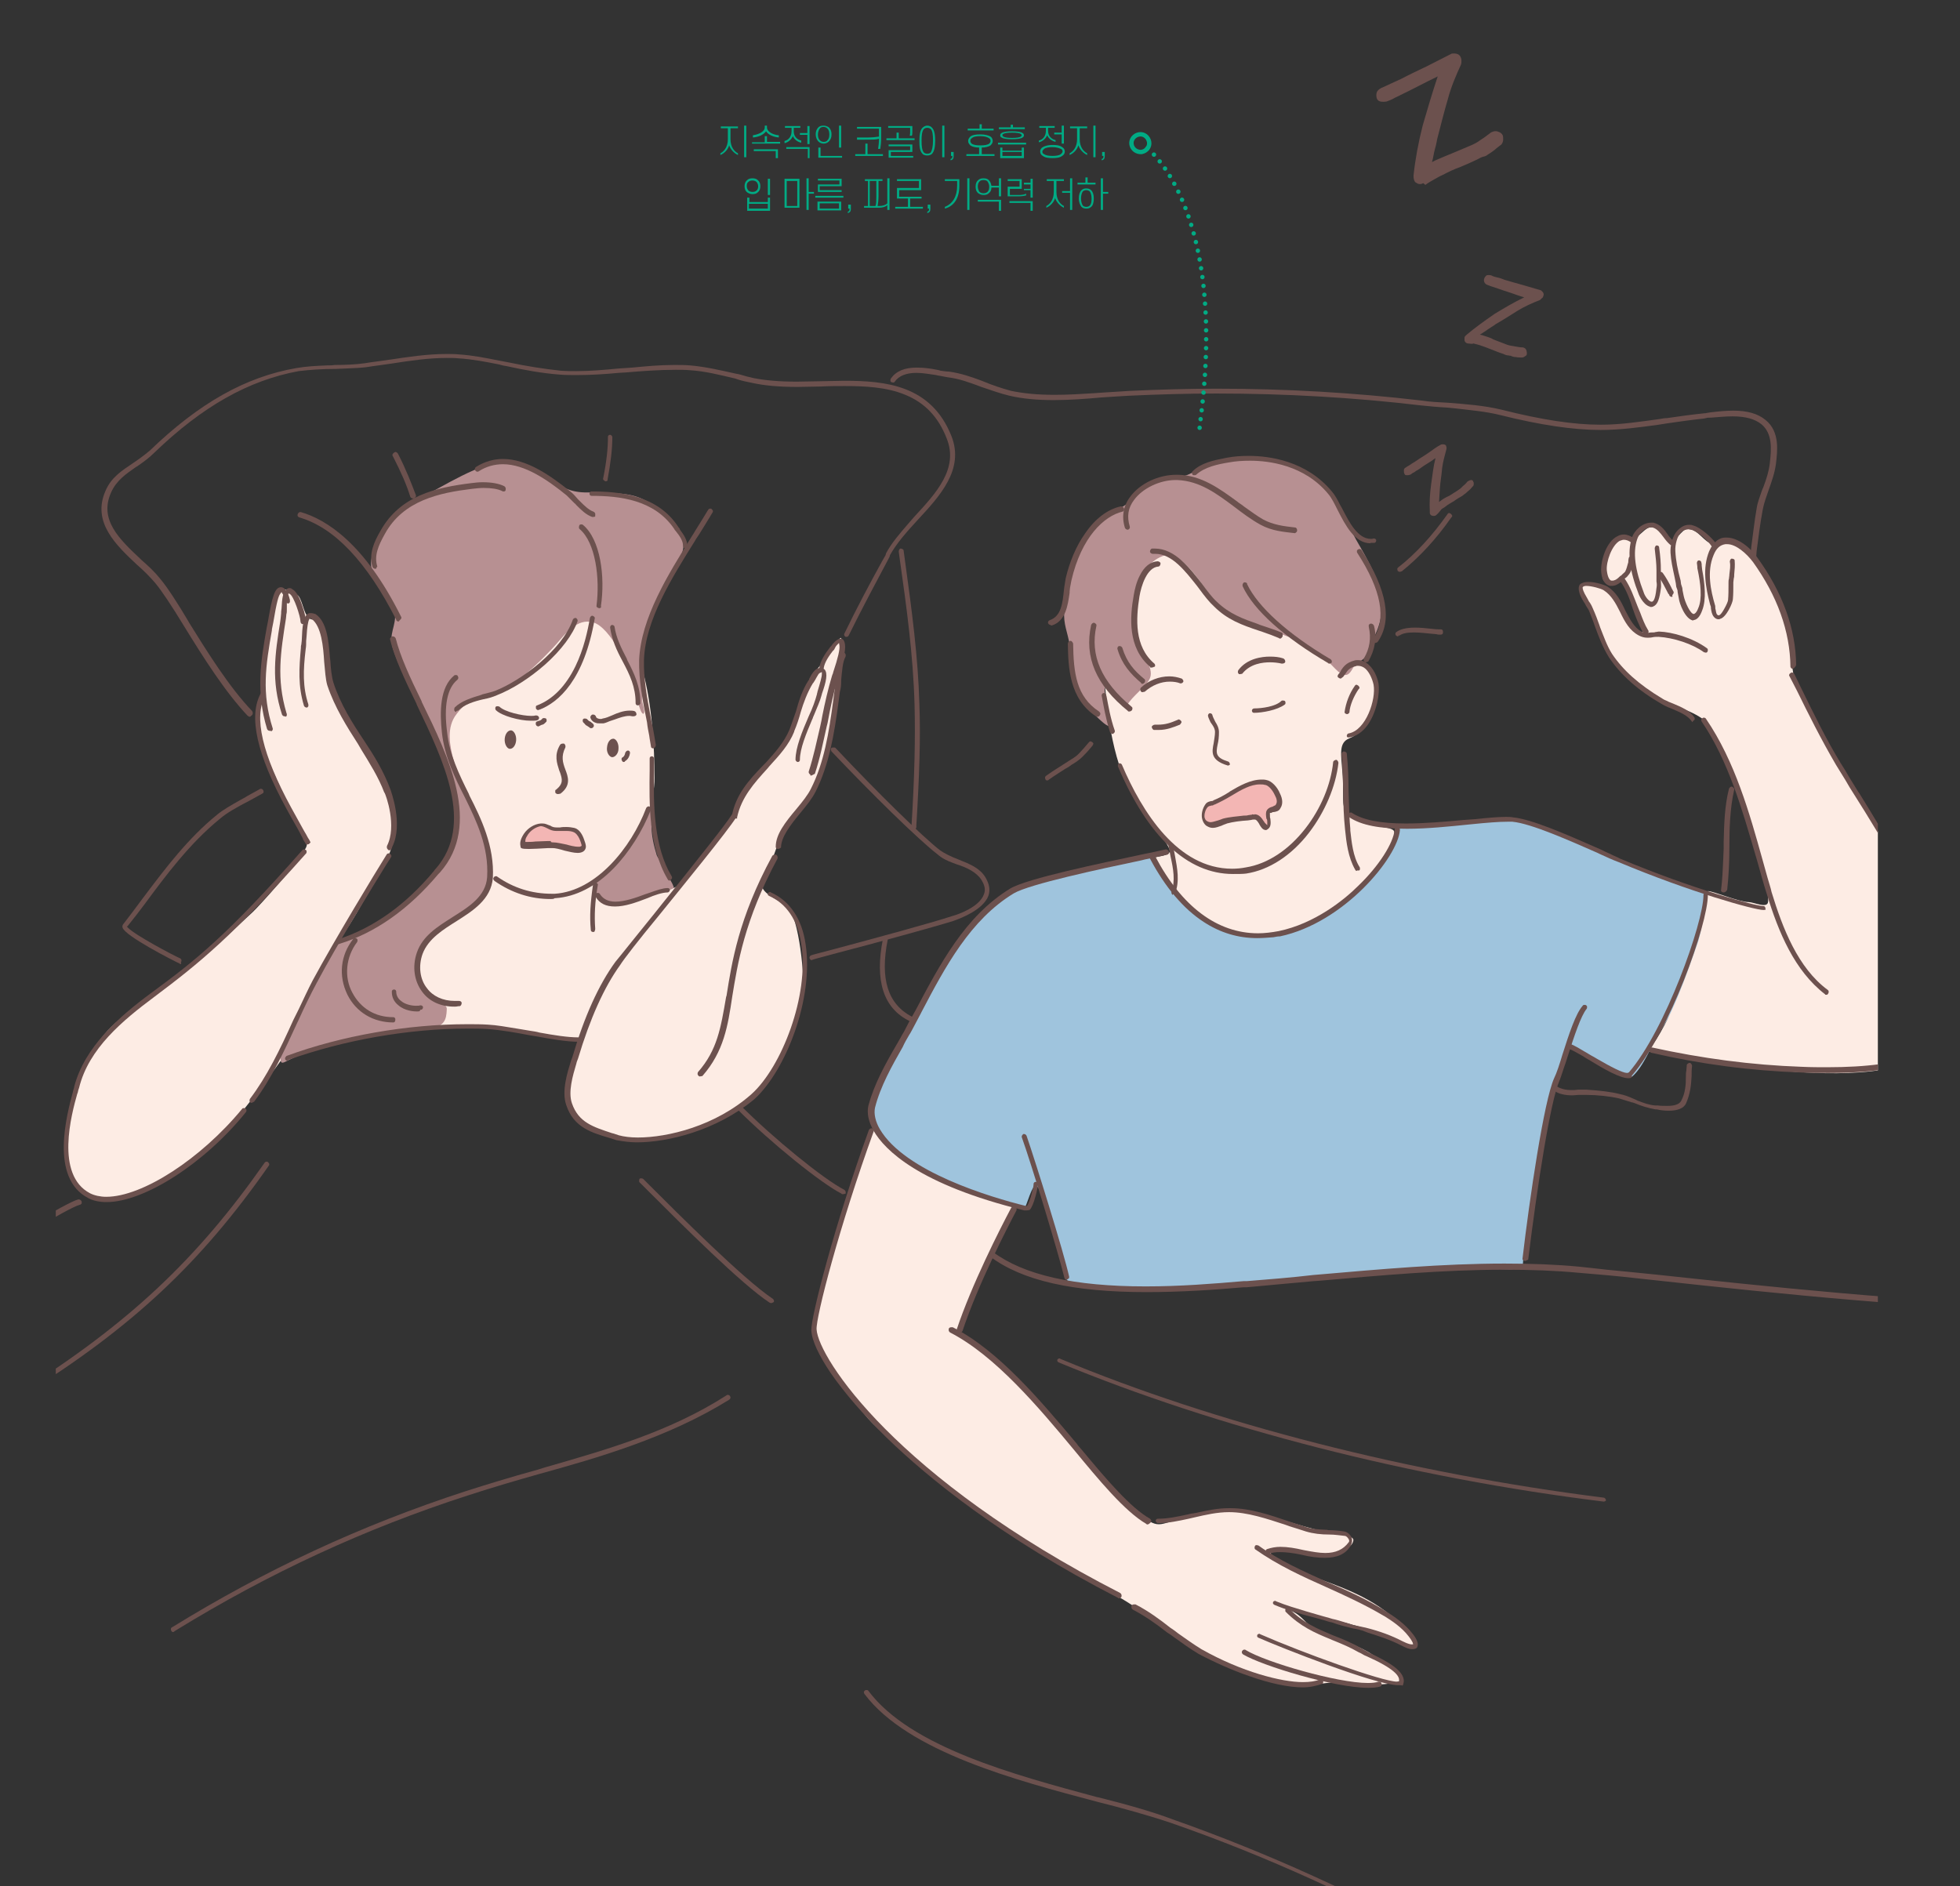 <?xml version="1.0" encoding="utf-8"?>
<!-- Generator: Adobe Illustrator 25.2.0, SVG Export Plug-In . SVG Version: 6.00 Build 0)  -->
<svg version="1.1" id="레이어_1" xmlns="http://www.w3.org/2000/svg" xmlns:xlink="http://www.w3.org/1999/xlink" x="0px"
	 y="0px" viewBox="0 0 446.2 429.5" style="enable-background:new 0 0 446.2 429.5;" xml:space="preserve">
<rect x="0" y="0" width="446.2" height="429.5" fill="#333333" stroke="none"/>
<style type="text/css">
	.st0{clip-path:url(#SVGID_2_);fill:#6C514E;}
	.st1{clip-path:url(#SVGID_2_);fill:#FDECE4;}
	.st2{clip-path:url(#SVGID_2_);fill:#B79092;}
	.st3{clip-path:url(#SVGID_2_);fill:#9FC4DD;}
	.st4{clip-path:url(#SVGID_2_);fill:#F3B6B4;}
	.st5{fill:#00AB84;}
	.st6{fill:none;stroke:#00AB84;stroke-linecap:round;stroke-linejoin:round;stroke-miterlimit:10;stroke-dasharray:0,2.028;}
	.st7{fill:none;stroke:#00AB84;stroke-linecap:round;stroke-linejoin:round;stroke-miterlimit:10;}
	.st8{fill:none;stroke:#00AB84;stroke-miterlimit:10;}
</style>
<g>
	<defs>
		<rect id="SVGID_1_" x="12.7" y="-27.1" width="414.8" height="525.2"/>
	</defs>
	<clipPath id="SVGID_2_">
		<use xlink:href="#SVGID_1_"  style="overflow:visible;"/>
	</clipPath>
	<path class="st0" d="M326.8,117.4c-0.3,0.1-0.5,0.1-0.8,0c-0.1,0-0.3-0.1-0.4-0.3c-0.1-0.1-0.1-0.3-0.1-0.4v-0.1v-0.1
		c-0.1-2.1,0-4,0.3-6.2c0.3-2.1,0.5-4.1,1-6c-0.7,0.5-1.4,1-2.1,1.4c-0.7,0.4-1.4,1-2.1,1.4c-0.3,0.1-0.5,0.4-0.8,0.5
		c-0.3,0.1-0.5,0.4-0.8,0.5c-0.3,0.1-0.5,0.1-0.8,0.1c-0.3,0-0.4-0.1-0.5-0.4c-0.1-0.1-0.1-0.4-0.1-0.7c0-0.3,0.1-0.5,0.5-0.7
		c0.4-0.3,0.7-0.4,1.1-0.7c0.4-0.3,0.7-0.4,1.1-0.7c1-0.7,1.9-1.2,2.9-1.9c1-0.7,1.9-1.4,2.9-1.9c0.5-0.1,1,0,1.1,0.3
		c0,0.1,0.1,0.3,0.1,0.3v0.4c-0.4,1.5-0.8,2.9-1,4.4c-0.1,1.5-0.4,3-0.5,4.5c0,0.5-0.1,1.1-0.1,1.6c0,0.5-0.1,1.1-0.1,1.6l0.4-0.3
		c0.5-0.4,1.2-0.8,1.9-1.1c0.7-0.4,1.2-0.8,1.9-1.2c0.4-0.3,0.8-0.5,1.2-1c0.4-0.3,0.8-0.7,1.1-1.1c0.3-0.1,0.5-0.3,0.8-0.3
		s0.4,0.1,0.5,0.4c0.1,0.1,0.1,0.3,0.1,0.4c0,0.1,0,0.4-0.1,0.5c-0.3,0.3-0.4,0.5-0.7,0.8c-0.3,0.3-0.5,0.4-0.8,0.7
		c-0.1,0.1-0.3,0.3-0.5,0.4c-0.1,0.1-0.4,0.3-0.5,0.4c-0.7,0.4-1.4,0.8-1.9,1.2c-0.7,0.4-1.4,0.8-1.9,1.2c-0.3,0.3-0.7,0.4-1,0.7
		C327.5,116.8,327.2,117.1,326.8,117.4"/>
	<path class="st0" d="M334.1,78.2c-0.4-0.1-0.7-0.4-0.7-0.8v-0.5c0-0.1,0.1-0.4,0.3-0.5l0.1-0.1l0.1-0.1c1.9-1.6,4-3.1,6.3-4.7
		c2.3-1.4,4.5-2.7,6.8-3.8c-1.1-0.3-2.1-0.7-3-1c-1-0.3-2.1-0.7-3-1c-0.4-0.1-0.8-0.3-1.2-0.4c-0.4-0.1-0.8-0.3-1.1-0.4
		c-0.4-0.1-0.7-0.4-0.8-0.7c-0.1-0.3-0.1-0.5,0-0.8c0.1-0.3,0.3-0.5,0.5-0.7c0.3-0.1,0.7-0.1,1.1,0c0.5,0.3,1.1,0.4,1.5,0.5
		c0.5,0.1,1,0.3,1.5,0.5c1.4,0.4,2.7,0.8,4.2,1.2c1.4,0.4,2.7,0.8,4.1,1.2c0.5,0.4,0.8,0.8,0.5,1.4c0,0.1-0.1,0.3-0.3,0.4
		c-0.1,0.1-0.3,0.3-0.4,0.4c-1.8,0.7-3.6,1.5-5.2,2.5c-1.6,1-3.3,2.1-4.9,3c-0.5,0.4-1.2,0.8-1.8,1.2c-0.5,0.4-1.2,0.8-1.8,1.2
		l0.5,0.1c0.8,0.3,1.8,0.5,2.6,1c0.8,0.3,1.8,0.7,2.6,1c0.7,0.3,1.2,0.4,1.9,0.5c0.7,0.1,1.4,0.3,2.1,0.3h0.1
		c0.4,0.1,0.7,0.3,0.8,0.7c0.1,0.3,0.1,0.5,0.1,0.8c0,0.1-0.1,0.4-0.4,0.5c-0.1,0.1-0.4,0.3-0.7,0.3c-0.4,0-1,0-1.4-0.1
		c-0.4,0-0.8-0.1-1.2-0.3c-0.3,0-0.5-0.1-0.8-0.1c-0.3-0.1-0.5-0.1-0.8-0.3c-1-0.3-1.9-0.7-2.7-1c-1-0.4-1.8-0.7-2.7-1
		c-0.4-0.1-1-0.3-1.5-0.4C335.2,78.4,334.6,78.2,334.1,78.2"/>
	<path class="st0" d="M324,41.7c-0.5,0.3-1.1,0.3-1.6-0.1c-0.3-0.1-0.4-0.4-0.5-0.7c-0.1-0.3-0.1-0.5-0.1-0.8v-0.1v-0.1
		c0.4-3.7,1.1-7.5,2.1-11.4c1.1-3.8,2.2-7.5,3.4-11.1c-1.4,0.7-2.9,1.4-4.2,2.1c-1.4,0.7-2.7,1.4-4.2,2.1c-0.5,0.3-1.1,0.5-1.6,0.8
		c-0.5,0.3-1.1,0.5-1.6,0.7c-0.5,0.1-1.1,0.1-1.5,0c-0.4-0.1-0.7-0.4-0.8-0.8c-0.1-0.4-0.1-0.8,0-1.2c0.1-0.4,0.5-0.8,1.1-1.1
		c0.8-0.3,1.5-0.7,2.2-1c0.7-0.3,1.5-0.7,2.2-1c1.9-1,3.8-1.9,5.9-2.9c1.9-1,3.8-1.9,5.7-2.9c1.1-0.1,1.8,0.1,2.1,1
		c0.1,0.3,0.1,0.4,0.1,0.7c0,0.3,0,0.5-0.1,0.8c-1.2,2.6-2.3,5.2-3,7.9c-0.8,2.7-1.5,5.5-2.2,8.2c-0.3,1-0.4,2.1-0.7,3
		c-0.3,1-0.4,2.1-0.7,3.1l0.8-0.4c1.2-0.5,2.5-1.1,3.8-1.6c1.2-0.5,2.6-1.1,3.8-1.6c1-0.4,1.8-0.8,2.6-1.4c0.8-0.5,1.6-1.1,2.5-1.8
		h0.1c0.5-0.3,1.1-0.3,1.5-0.1c0.4,0.1,0.8,0.4,1,0.8c0.1,0.3,0.1,0.5,0.1,1c0,0.3-0.1,0.7-0.4,1.1c-0.5,0.4-1.1,0.8-1.5,1.2
		c-0.5,0.4-1.1,0.8-1.6,1.1c-0.3,0.3-0.7,0.4-1.1,0.5c-0.4,0.1-0.7,0.3-1.1,0.5c-1.4,0.7-2.6,1.2-4,1.8c-1.4,0.5-2.7,1.1-4,1.8
		c-0.7,0.3-1.4,0.7-2.1,1.1c-0.7,0.4-1.4,0.8-1.9,1.2L324,41.7z"/>
	<path class="st1" d="M262.7,195.3c0.5-0.3,3.8-0.4,3.6-1.6c-0.1-1-1.9-3.3-2.5-4.1c-2.3-3.1-4.2-5.6-6.2-8.9
		c-4.5-7.8-5.9-20.1-6.3-29c-0.3-7.1-1.2-12.5,2.2-18.9c5.6-10.7,19.2-15.1,30.5-12.3c4.2,1,8.6,4.9,11.9,7.5
		c4.9,4,5.5,21.8,13.6,23c2.7,0.4,4.5,5.1,3.3,9.7c-1,3.6-3.1,6.4-5.6,7.4c-2.5,1-1.9,3.6-1.6,7.7c0.3,2.2,0,6.4,0.3,7.7
		c1.4,5.6,11.2,4,11.5,5.9c1.4,14-22.3,23.3-29.4,23.7C270.1,213.8,260.8,196.1,262.7,195.3"/>
	<path class="st2" d="M152.4,199.8c-0.4-0.1,1.9,2.7,0.7,3.3c-1.2,0.5-3.3,0.1-4.7,0.5c-3.4,1-11.8,5.3-13.1-1.5
		c-0.3-1.2,1-1.6,1.6-2.3c2.6-2.3,4.7-4.7,6.6-7.5c1.2-2.1,2.1-4.4,3.4-6.3c0.1-0.1,1.2-2.1,1.4-1.9c0.4,0.4,0,3,0,3.6
		c0,2.5,0.5,4.7,1.2,7C150,196,153.4,199.9,152.4,199.8"/>
	<path class="st2" d="M252.9,165.2c-0.7,1.1-5.1-4-5.7-4.7c-4-4-2.9-8.6-3.7-13.7c-0.4-2.7-1.5-4.8-1.2-7.7
		c0.7-6.6,2.7-14.8,7.4-19.7c1.9-1.9,4.4-3,6.6-4.5c2.1-1.4,2.9-4,5.5-4.9c2.3-0.8,6.3-1,8.6-1.9c4.5-2.1,9.3-4.1,14.6-4.1
		c5.3,0.1,11.5,1.8,15.7,5.6c2.9,2.6,4.9,6.6,6.4,10c1.6,4.1,5.9,9.2,7.1,15.6c0.8,4.1,0.1,7.1-1.8,10.7c-1.2,2.2-0.7,3.8-3.3,4.9
		c-1.5,0.7-1.6,5.1-5.1,1.5c-3.4-3.6-4.5-3.7-7.7-6c-1.8-1.2-11.5-4.1-12.5-4.7c-2.3-1.2-4.5-2.1-6.4-3.8
		c-2.9-2.6-7.9-13.1-12.7-11.2c-7,2.7-8.1,14.2-5.9,19.6c0.8,2.2,4,5.7,3,8.2c-0.8,1.9-4.2,4.2-5.2,6.2c-0.3,0.5-3.8-4.1-4.9-4.1
		C250.7,157,253.4,164.2,252.9,165.2"/>
	<path class="st3" d="M238.1,274.8c-0.4-1-1.1-4.2-2.2-4.8c-1-0.4-2.2,4.8-2.7,5.1c-0.7,0.4-3.8-1-4.5-1.1c-5.5-1.2-10-1.8-15.3-3.7
		c-6.2-2.2-19-12.6-14.6-21.1c4-7.7,8.1-16.2,12.6-24.2c5.9-10.5,13.1-20.7,21.8-23.5c7.5-2.6,16.6-4.1,24.2-5.9
		c1.8-0.4,4.2-1,5.1,0.3c0,0,3.7,4.8,4,5.9c1.4,6,15.1,11.4,19.6,11.4c1.6,0,6.8-0.5,10-1.9c3.1-1.2,15.2-8.5,18.8-15.1
		c1.1-2.1,3.8-6.4,3.1-7.9c-0.5-1.5,2.2,0.1,6.7-0.3c4.5-0.4,5.3-0.3,8.9-0.8c7.5-1.2,11.5-1.5,16.4,0.5c5.5,2.2,22.3,9.6,28.9,12.2
		c3.6,1.4,10,3.8,10.4,3.8c3.8,0,2.3,7.4,0.8,10.1c-4.4,7.5-7.9,14.1-12.5,21.6c-1.8,2.9-3.4,7.4-6,9.7c-0.4,0.4-4.9-1.5-8.5-3.7
		c-3.6-2.2-4.4-3.6-5.7-3c-0.5,0.1-4,10-4.4,11.5c-1.8,7.7-3.3,15.6-4.1,23.4c-0.3,2.7-2.3,13-2.2,14.8c0,1.8-9.3,0.3-12.7,0.7
		c-11.4,1.1-21.2,0.4-32.6,2.2c-7,1.1-14,1.2-21.1,1.8c-8.3,0.7-13.4,1.5-21.9,0.8c-1.9-0.1-6.4-0.3-8.2-0.5
		c-0.5-0.1-6.6-0.4-7.4-1.8C242.5,291.4,240.2,279.7,238.1,274.8"/>
	<path class="st1" d="M97.8,164.5c-6.4-12.7,23.5-25.6,36.3-25.6c12.7,0,14.9,24,14.9,38.2c0,4.9-1.8,14-13,23.5
		c-0.8,0.7-0.7,4.1,0.4,4c0.3,0,3.1,3.3,11.5-0.8c0.4-0.1,5.7-0.8,7.3-3c0.4-0.7,9.7-11.6,11.6-14.8c0.8-1.5,2.3-7.1,7.3-11
		c0.3-0.1,3.8-3.7,5.7-7.5c2.1-4.1,2.5-8.8,4.9-13.3c1-1.8,2.3-2.7,3.1-4.1c1.9-3.3,3.6-5.2,3.7-4.8c0.4,1.6,0.4,7-1.2,15.1
		c-0.5,2.9-0.8,8.5-3.1,15.3c-2.3,6.8-9,12.7-9.9,15.6c-1.2,4.4-3.3,7.9-3.8,10c-0.5,2.2,4.8,4.1,5.6,4.9c2.9,2.3,4.2,17.5,3.7,20.4
		c-3.4,19-12.5,23.8-17.4,27.1c-8.6,5.7-20.1,6.3-22.9,5.7c-8.8-1.6-11.8-3.6-13.3-8.1c-1.5-4.7,3.6-14.4,2.6-14.4
		c-0.4,0-12.2-1.9-19.2-2.7c-4.8-0.5-9.2-0.5-12.9-0.3c-14.4,1.5-34.4,5.6-35.7,7.5c-4.1,5.7-12.7,17.2-17.9,21.4
		c-14.4,11.2-23.3,11.6-26,9.4c-2.7-2.2-3-2.5-4.2-6.4c-2.5-7.9,1.9-18.9,3-21.5c2.3-5.2,4-9.3,10.4-13.7
		c13-8.9,17.1-12.6,28.2-22.9c1.6-1.5,10-10.8,12-14.4c1.1-1.9-0.4-2.7-1.4-5.1c-0.4-1.1-6.4-12.3-8.9-20.3c-1.2-4-0.3-7.3,0.1-7.8
		c0.4-0.5,0.4-7.7,1.4-14.6c0.7-5.3,2.3-11.1,2.9-11.2c1.4-0.3,2.2,0,4,1.1c1.2,0.7,1.4,4.2,2.7,5.3c0.8,0.7,1.1,0,1.9,0.8
		c0.7,0.5,1.4,1.8,1.8,4c0.8,4.4,1.1,9.4,2.3,12.6c1.2,3.1,7.8,14.5,11,19.3c0.5,1,2.7,5.5,2.5,11.1c-0.1,4.2-1.4,7.4-5.6,14.2
		c-1.6,2.6-4.1,7.4-6.6,10.7c-1.8,2.5,20-6.7,26.1-21.4C105.7,186.5,101.9,172.7,97.8,164.5"/>
	<path class="st1" d="M198.7,257.1c1.9,2.6,8.2,7.8,14.9,11.2c7.7,4,16.8,5.3,17,5.6c0.7,1.8-7.8,17.1-9.3,22.2
		c-0.5,2.1-2.9,4.9-2.9,7.3c0,0.8,6.6,4.8,8.2,6.4c5.5,5.6,12.3,11.9,17.1,18.1c3.7,4.9,9.9,12.2,14.8,16.2
		c5.7,4.5,4.7,2.9,11.5,1.5c3.7-0.7,7.9-1.6,11.6-1.9c2.6-0.3,10.8,2.7,17.7,4.5c4.7,1.2,8.9,1.2,8.8,2.5c-0.4,3.1-8.6,4.1-13.6,2.7
		c-0.8-0.3-4.9-1.6-5.2,0.3c-0.1,1.9,4.2,3.4,5.5,3.8c7.5,2.9,15.3,4.9,21.8,10.3c0.8,0.7,6,4.9,5.9,6.4c-0.3,1.6-4.2-0.3-5.8-1.2
		c-4.8-2.7-23.5-6.6-22.7-6.2c2.7,1.2,3,2.9,5.6,4.2c3.4,1.8,9.3,3.4,12.6,5.6c2.7,1.6,3.3,2.1,5.3,3.7c0.3,0.3,2.2,2.1,1.1,2.5
		c-4,1.4-10,0.4-14.2,0.3c-3.3-0.1-6.2,1-9.2,0.5c-4.9-0.5-11.9-3.1-17.4-5.6c-6.4-2.9-11.9-6.8-17.1-10.5
		c-8.9-6.3-9.4-4.9-18.5-10.9c-7.7-5.1-16.4-9.6-21.5-14c-5.1-4.4-20.3-15.9-23.8-20.5c-8.8-11.2-13.4-14.9-10.8-25.6
		C186.8,294.1,198.1,256.6,198.7,257.1"/>
	<path class="st1" d="M375.3,239.2c5.1-6.6,8.8-17.8,10.9-23.7c1.2-3.1,1.4-6.4,1.9-9.7c0-0.1,0.5-2.9,0.7-2.9
		c1-0.1,7.1,2.5,9.3,2.5c1.1,0,4.2,1.5,4.4,0c0.3-2.3-1.6-7.3-1.9-9.6c-1-7.7-10-30.1-13.1-32.2c-3.7-2.5-7.1-2.7-10.8-5.3
		c-5.5-4-7.4-4.7-11-10.3c-0.8-1.4-2.1-6.2-3.7-9.4c-1-2.1-2.1-2.5-2.2-4.2c-0.1-1.8,4.2-1.9,5.7-0.8c2.9,2.3,3.7,7.3,6.4,9.7
		c0.4,0.4,2.3,1,2.1,0.3c-0.1-0.4-1.5-3.3-2.2-5.7c-0.4-1.6-1.4-4.5-1.8-4.9c-2.3-2.5-6.3,2.2-4.8-3.8c0.1-0.7,1.1-4.5,1.8-5.3
		c0.8-1,2.5-1.9,4.4-1.5c1.9,0.4,2.7-2.5,5.1-2.5c1.2,0,2.1,2.7,3.7,3.3c1.1,0.4,2.7-2.7,3.8-2.7c2.6-0.3,4,3.3,6,3.3
		c2.3,0,2.5-1.2,4.4-0.4c1.8,0.8,2.6,1.8,4,3.4c11.2,13.4,8.5,24.2,10.4,28.7c2.9,6.6,9.4,18.1,13,24.4c3.6,6.2,7.3,11.4,11.1,19.2
		c4,7.9,8.8,21.1,8.1,30.2c-0.4,5.5-1,10-4,11.6c-9.2,5.1-28.5,3.4-37.5,2.2C394.8,242.4,374.8,239.9,375.3,239.2"/>
	<path class="st2" d="M77.4,214c5.5-0.3,9.6-4.4,13.1-7.3c7-5.5,14.2-13,13.8-22.4c-0.5-12.6-10.8-24.6-14.8-36.5
		c-1.2-3.6,0.8-5.1,0.4-8.5c-0.5-5.1-6.4-7-5.3-12.3c1.4-7.1,6.4-11.9,12.5-14.4c2.3-1,12.9-7.8,18.2-7.5c2.5,0.1,7.1,1.6,11.1,4.7
		c4,3,7.4,2.2,9.7,2.3c7,0.4,9,0,14.8,4.5c3.8,3.1,5.3,5.9,4.5,8.9c-0.7,2.5-3.3,5.2-4.7,8.5c-2.2,5.2-4.2,10.5-4.5,16.3
		c-0.1,3-0.1,6.2,0,9.3c0,0.5,0.8,2.6,0.3,2.9c-0.8,0.4-2.1-5.9-2.2-6.7c-1-3.6-5.3-13-9.3-14.1c-3.6-1-6.3,2.6-8.3,4.9
		c-2.6,2.9-7.8,8.1-11.2,9.9c-4.8,2.6-8.1,1.5-11.5,6c-2.5,3.1-1.6,7.3-0.7,10.8c2.2,7.3,8.1,17.5,8.1,25.5c0,9.9-12,9.9-15.5,17.4
		c-2.1,4.4-1.4,7.4,1.6,10.7c1.1,1.4,4.5,1.2,4.2,3.1c-0.1,1.9-0.3,4.2-5.1,4.2c-4.8,0-4.8,0.7-13.4,1.8c-7,0.8-13,3.3-16.3,4.8
		c-1.8,0.8-2.6,1.5-2.9,1c-1.2-3.1,3.7-10.4,7.5-17.5C73.6,220.6,75.5,214.2,77.4,214"/>
	<path class="st4" d="M130.5,189.1c-1.2-0.4-2.6-0.1-4-0.1c-1.2,0-2.2-1.2-3.6-1.1c-2.6,0.3-4.4,3-4.1,4.5c0.1,0.3,3.8,0.1,6.7,0
		c2.2-0.1,6.4,2.2,7.1,0.4C132.8,192.5,132.3,189.7,130.5,189.1"/>
	<path class="st4" d="M276.3,182.5c3.6-1.2,7.8-5.3,11.8-4.5c1.8,0.4,3.8,3.8,3,5.5c-0.5,0.8-1.6,0.5-2.2,1.2
		c-0.5,0.8,0.5,2.9-0.4,3.4c-1.4,0.7-1.5-2.5-3.1-2.2c-2.1,0.3-4.4,0.3-6.4,0.8c-1.4,0.4-2.9,1.5-4.2,0.4c-1.1-1-0.7-3.1,0.1-4.1
		C275.3,182.8,275.9,182.8,276.3,182.5"/>
	<path class="st0" d="M131.5,194.2c-0.9,0-2-0.3-2.9-0.5c-1.3-0.4-2.2-0.6-2.8-0.6h-1c-1.9,0.1-3.4,0.2-4.4,0.2
		c-1.8,0-1.9-0.2-1.9-0.6l0,0l0,0c-0.2-0.8,0-1.7,0.8-2.9c0.9-1.3,2.4-2.2,3.8-2.3c0.1,0,0.2,0,0.4,0c0.6,0,1,0.2,1.5,0.4
		c0.1,0,0.2,0.1,0.3,0.1c0.4,0.3,0.9,0.4,1.4,0.4h0.8l0,0c0.5-0.1,0.9-0.1,1.4-0.1c0.7,0,1.3,0.1,1.8,0.2c0.9,0.2,1.6,1,2.1,2.2
		c0.2,0.6,0.8,1.9,0.5,2.5l0,0C133.1,193.8,132.5,194.2,131.5,194.2 M125.4,191.7c0.2,0.1,0.3,0.1,0.5,0.1c0.9,0,2,0.3,3.1,0.5
		c0.6,0.2,1.9,0.5,2.6,0.5h0c0.3,0,0.5,0,0.6-0.1l0.2-0.1l0-0.2c-0.1-0.3-0.6-2.6-2-3c-0.3-0.1-0.7-0.2-1.4-0.2c-0.2,0-0.5,0-0.7,0
		c-0.2,0-0.5,0-0.7,0h-1c-0.7,0-1.3-0.2-2-0.6c-0.6-0.3-1.1-0.5-1.5-0.5h0l0,0c-1.1,0.2-2.2,0.9-2.9,1.9c-0.3,0.5-0.6,0.9-0.6,1.4
		v0.3h0.3c0.5,0,1.3,0,2-0.1c0.9,0,1.9-0.1,2.7-0.1H125.4z"/>
	<path class="st0" d="M125.3,204.7c-4.5,0-8.8-1.4-12.7-4.1c-0.1-0.1-0.2-0.2-0.3-0.4c0-0.2,0-0.3,0.1-0.4c0.1-0.2,0.3-0.3,0.5-0.3
		c0.1,0,0.2,0,0.3,0.1c3.7,2.6,7.9,3.9,12.4,3.9c0.2,0,0.5,0,0.7,0c9.4-0.6,17.4-10.5,20.8-19.5c0.1-0.2,0.3-0.4,0.6-0.4
		c0,0,0.1,0,0.1,0c0.1,0,0.2,0.2,0.3,0.3c0.1,0.1,0.1,0.3,0.1,0.4c-1.9,4.9-5,9.8-8.5,13.4c-4.1,4.2-8.7,6.5-13.2,6.8l-0.1,0l-0.1,0
		C126.1,204.7,125.7,204.7,125.3,204.7"/>
	<path class="st0" d="M127,180.8c-0.2,0-0.4-0.1-0.5-0.2c-0.1-0.1-0.1-0.3-0.1-0.5c0-0.2,0.1-0.3,0.2-0.3l0,0
		c1.7-1.4,1.4-2.4,0.9-3.9l-0.2-0.5c-0.5-1.6-1.2-3.5,0.2-5.8c0.1-0.2,0.4-0.3,0.7-0.3c0.1,0,0.1,0,0.2,0c0.3,0.2,0.4,0.6,0.3,0.9
		c-1,2-0.6,3.4,0,5c0.6,1.6,1.4,3.6-1.1,5.5C127.2,180.8,127.1,180.8,127,180.8"/>
	<path class="st0" d="M136.4,138.5c-0.3-0.1-0.5-0.2-0.6-0.4c0-0.1,0-0.1,0-0.2l0,0l0,0c0.8-6.2-0.2-14.3-3.8-17.4l0,0l0,0
		c-0.1-0.1-0.2-0.2-0.2-0.3c0-0.2,0-0.4,0.1-0.6c0.1-0.2,0.3-0.2,0.4-0.2c0.1,0,0.3,0,0.4,0.1c4,3.3,5.1,11.8,4.1,18.5l0,0v0
		C136.9,138.2,136.9,138.4,136.4,138.5"/>
	<path class="st0" d="M139.4,172.4c0,0-0.1,0-0.1,0c-0.6-0.1-1.3-1.1-1.1-2.3c0.1-1.1,0.7-1.9,1.4-1.9c0,0,0.1,0,0.1,0
		c0.6,0.1,1.2,1.1,1.1,2.3C140.8,171.6,140,172.4,139.4,172.4"/>
	<path class="st0" d="M116.1,170.5c0,0-0.1,0-0.1,0c-0.6-0.1-1.2-1.1-1.1-2.3c0.1-1.1,0.7-1.9,1.4-1.9c0,0,0.1,0,0.1,0
		c0.6,0.1,1.2,1.1,1.1,2.3C117.4,169.7,116.8,170.5,116.1,170.5"/>
	<path class="st0" d="M142,173.5c-0.2,0-0.3-0.1-0.4-0.3l0,0l0,0c-0.1-0.1-0.1-0.3-0.1-0.4c0-0.2,0.1-0.3,0.3-0.4
		c0.3-0.2,0.4-0.5,0.5-0.8c0-0.1,0-0.2,0.1-0.3c0.1-0.2,0.3-0.4,0.5-0.4c0.1,0,0.1,0,0.2,0c0.2,0.1,0.4,0.3,0.3,0.7
		c-0.1,0.6-0.4,1.3-1.1,1.7l0,0l0,0C142.2,173.5,142.1,173.5,142,173.5"/>
	<path class="st0" d="M279.5,174.3c-4-1.2-3.6-3.1-3.2-5.1c0.1-0.8,0.3-1.7,0.3-2.5c0-0.7-0.3-1.2-0.7-1.8l-0.1-0.1
		c0-0.1-0.1-0.2-0.2-0.3c-0.2-0.5-0.5-1-0.6-1.5l0,0l0,0c0-0.1,0-0.2,0.1-0.4c0.1-0.1,0.2-0.2,0.3-0.2h0l0,0c0,0,0.1,0,0.1,0
		c0.2,0,0.5,0.2,0.5,0.4v0l0,0c0.1,0.4,0.3,0.8,0.6,1.4l0.1,0.2c0.4,0.6,0.8,1.4,0.8,2.3c0,1.1-0.1,2-0.3,2.8c-0.4,2-0.5,3,2.4,3.9
		c0.3,0.1,0.4,0.5,0.4,0.7l0,0c-0.1,0.1-0.3,0.2-0.4,0.2H279.5z"/>
	<path class="st0" d="M280.7,199c-10.4,0-19.4-8.5-26.2-24.5c0-0.1,0-0.3,0-0.4c0-0.1,0.1-0.2,0.2-0.3c0.1,0,0.2,0,0.2,0
		c0.2,0,0.4,0.1,0.5,0.3c4.6,10.8,12.7,23.7,25.1,23.7c1,0,2.1-0.1,3.1-0.3c5-0.8,9.8-4,13.6-8.9c3.5-4.5,5.8-10,6.3-15.1l0,0
		c0-0.2,0.4-0.5,0.7-0.5c0.2,0,0.5,0.4,0.5,0.7c-0.6,5.4-3.1,11.2-6.7,15.9c-4,5.2-9.1,8.5-14.3,9.3l0,0l0,0
		C283,199,281.7,199,280.7,199"/>
	<path class="st0" d="M253.3,167.1c-0.3,0-0.5-0.2-0.6-0.4c-1-3.1-1.5-6.2-1.9-8.3l0,0l0,0c0-0.1,0-0.2,0.1-0.4
		c0.1-0.1,0.2-0.2,0.3-0.2h0l0,0c0,0,0.1,0,0.1,0c0.3,0,0.5,0.2,0.5,0.4v0l0.1,0.3c0.4,2.1,0.9,5.1,1.9,7.9c0,0.1,0,0.3-0.1,0.4
		c-0.1,0.1-0.2,0.2-0.3,0.3H253.3z"/>
	<path class="st0" d="M282.3,153.5c-0.3,0-0.3,0-0.3-0.1l0,0l0,0c-0.3-0.2-0.2-0.6-0.1-0.8c2-2.7,5.4-3.1,7.2-3.1
		c1.1,0,2.1,0.1,3,0.4c0.3,0.1,0.5,0.4,0.5,0.8c-0.1,0.3-0.4,0.4-0.8,0.4c-0.8-0.2-1.8-0.3-2.7-0.3c-1.6,0-4.5,0.3-6.3,2.6
		C282.7,153.4,282.5,153.5,282.3,153.5"/>
	<path class="st0" d="M260.1,157.6c-0.1,0-0.2,0-0.3-0.1c0,0-0.1-0.1-0.1-0.1c-0.2-0.3-0.1-0.7,0-0.8c1.8-1.7,4.2-2.6,6.5-2.6
		c1,0,1.9,0.2,2.8,0.5c0.1,0,0.2,0.2,0.3,0.3c0.1,0.1,0.1,0.3,0.1,0.4c-0.1,0.2-0.3,0.4-0.6,0.4c0,0-0.1,0-0.1,0
		c-0.7-0.3-1.6-0.4-2.4-0.4c-2,0-4,0.8-5.7,2.3C260.4,157.5,260.2,157.6,260.1,157.6"/>
	<path class="st0" d="M306.8,167.9c-0.1-0.1-0.2-0.2-0.2-0.3v0l0,0c0-0.1,0-0.2,0.1-0.4c0.1-0.1,0.2-0.2,0.3-0.2h0l0,0
		c4-0.7,6.3-7.8,5.7-11.1c-0.3-1.4-1.1-3.2-2.2-3.9c-0.5-0.3-0.9-0.4-1.4-0.4c-0.2,0-0.3,0-0.5,0.1c-1.3,0.3-1.8,0.9-2.3,1.7
		c-0.1,0.1-0.2,0.3-0.3,0.4c-0.1,0.2-0.3,0.4-0.5,0.5l0,0l0,0c-0.1,0.1-0.2,0.2-0.3,0.2c-0.2,0-0.3-0.1-0.5-0.2l0,0l0,0
		c-0.1-0.1-0.2-0.2-0.2-0.3c0-0.2,0.1-0.3,0.2-0.5c0.3-0.3,0.5-0.6,0.6-0.9c0.5-0.7,1.1-1.7,3-2.2c0.3-0.1,0.6-0.1,0.9-0.1
		c0.6,0,1.3,0.2,1.8,0.6c1.7,1.1,2.5,3.2,2.8,4.6c0.4,2.4-0.4,6.6-2.4,9.5c-1.2,1.7-2.7,2.7-4.3,2.9L306.8,167.9z"/>
	<path class="st0" d="M306.7,162.6c-0.2,0-0.4-0.1-0.5-0.2c-0.1-0.1-0.1-0.2-0.1-0.3l0,0l0,0c0.3-2.1,1.1-4.2,2.3-5.9
		c0.1-0.2,0.3-0.3,0.4-0.3c0.1,0,0.2,0.1,0.4,0.2l0,0l0,0c0.1,0.1,0.2,0.2,0.3,0.4c0,0.1,0,0.3-0.2,0.4l0,0l0,0
		c-1.1,1.6-2,3.7-2.1,5.3C307.2,162.3,306.9,162.6,306.7,162.6"/>
	<path class="st0" d="M257.1,162c-0.3,0-0.3,0-0.3-0.1l0,0c-7.3-5.9-10-12.3-8.4-19.6c0.1-0.2,0.3-0.5,0.6-0.5c0,0,0.1,0,0.1,0
		c0.2,0.1,0.6,0.3,0.5,0.7c-1.5,6.7,1.1,12.7,8,18.4c0.1,0.1,0.2,0.2,0.2,0.3c0,0.2,0,0.3-0.1,0.5C257.5,161.9,257.3,162,257.1,162"
		/>
	<path class="st0" d="M302.6,151.1c-0.1,0-0.2,0-0.2-0.1l0,0l0,0c-10.1-5.9-17-12.1-19.5-17.5c-0.1-0.3,0-0.7,0.3-0.9
		c0.1,0,0.1,0,0.2,0c0.2,0,0.4,0.1,0.5,0.2v0.1l0,0.1c2.5,5.2,9.2,11.3,19,17.1c0.3,0.2,0.4,0.6,0.2,0.8l0,0.1v0
		C302.9,151,302.8,151.1,302.6,151.1"/>
	<path class="st0" d="M294.8,121.4c-2.6-0.3-5.2-0.5-7.8-1.9c-2.2-1.2-4.3-2.8-6-4.1c-3.9-2.9-7.8-5.9-13-6.1c-0.1,0-0.2,0-0.4,0
		c-3.6,0-7.5,1.9-9.4,4.5c-1.4,1.8-1.7,3.8-1,6.1c0.1,0.3-0.1,0.6-0.4,0.7c0,0-0.1,0-0.1,0c-0.3,0-0.5-0.2-0.6-0.4
		c-0.8-2.5-0.4-5,1.2-7.1c2.2-3,6.4-5,10.5-5c0.1,0,0.3,0,0.4,0c5.3,0.1,9.5,3.2,13.6,6.2l0.1,0.1c0.5,0.3,1,0.7,1.4,1
		c1.4,1,2.9,2.1,4.3,2.9c2.3,1.2,4.5,1.5,7.2,1.8l0,0c0.3,0,0.5,0.3,0.5,0.7C295.3,121.1,295,121.3,294.8,121.4"/>
	<path class="st0" d="M310.9,150.8c-0.1,0-0.2,0-0.2-0.1l0,0l0,0c-0.3-0.2-0.4-0.6-0.2-0.8c1.3-2.2,1.7-4.6,1.1-7.2
		c0-0.1,0-0.3,0-0.4c0.1-0.1,0.2-0.3,0.4-0.3c0.1,0,0.1,0,0.2,0c0.2,0,0.5,0.2,0.6,0.5c0.7,2.7,0.2,5.5-1.3,8.1
		C311.3,150.7,311.1,150.8,310.9,150.8"/>
	<path class="st0" d="M291.4,145.4c-0.1,0-0.2,0-0.2-0.1l0,0l0,0c-1.2-0.5-2.5-1-3.7-1.4c-0.3-0.1-0.6-0.2-0.9-0.3
		c-3.9-1.3-7.2-2.5-10.2-5.5c-1.1-1-2.2-2.4-3.3-3.9l-0.3-0.4l-0.3-0.4c-2.7-3.4-5.7-7.3-9.5-7.3c-0.2,0-0.4,0-0.6,0
		c-0.2,0-0.6-0.2-0.6-0.5c0-0.3,0.2-0.7,0.5-0.7c0.2,0,0.4,0,0.6,0c4.6,0,8,4.5,10.8,8.1c1.1,1.5,2.2,3,3.3,4c2.9,2.8,6,3.9,9.4,5.1
		l0.5,0.2c0.4,0.1,0.8,0.3,1.2,0.4c1.2,0.4,2.4,0.8,3.6,1.3c0.2,0.1,0.3,0.2,0.3,0.3c0,0.1,0,0.2,0,0.4l0,0.1v0.1
		C291.7,145.4,291.5,145.4,291.4,145.4"/>
	<path class="st0" d="M262.1,152c-0.2,0-0.2,0-0.3-0.1l0-0.1l0,0c-5.1-4.3-4.6-11.3-3.7-16.3c0.2-1.2,0.6-3,1.4-4.5
		c1-2,2.4-3.1,4-3.2c0.3,0,0.7,0.2,0.7,0.5c0,0.3-0.2,0.7-0.5,0.7c-2.6,0.2-3.9,4.4-4.3,6.8c-0.8,5.1-1.2,11.4,3.4,15.3l0,0
		c0.2,0.2,0.2,0.5,0.1,0.7c-0.1,0-0.2,0-0.3,0.1C262.3,152,262.2,152,262.1,152"/>
	<path class="st0" d="M260.1,155.7c-0.2,0-0.2,0-0.3-0.1l0-0.1l0,0c-2.5-2.1-4.4-4.3-5.4-7.7c-0.1-0.3,0.1-0.7,0.4-0.7
		c0,0,0.1,0,0.1,0c0.3,0,0.5,0.2,0.6,0.4c1,3.3,2.7,5.2,5,7.1l0,0c0.3,0.2,0.2,0.5,0.1,0.8C260.4,155.6,260.2,155.7,260.1,155.7"/>
	<path class="st0" d="M312,123.7c-3.6,0-5.7-4.1-7.4-7.4l-0.1-0.2c-0.7-1.4-1.4-2.8-2.1-3.6c-5.4-6.6-13.5-7.6-17.8-7.6
		c-1.7,0-3.3,0.1-4.9,0.4c-2.4,0.4-5.4,1-7.4,2.8c-0.1,0.1-0.3,0.1-0.5,0.1c-0.1,0-0.3,0-0.3-0.1c-0.2-0.3-0.2-0.7,0-0.8
		c1.9-1.9,4.8-2.5,7.4-3l0.5-0.1c1.6-0.3,3.2-0.4,4.9-0.4c4.6,0,13.1,1.1,18.9,8.1c0.7,0.8,1.3,1.9,1.9,3.1c0.1,0.2,0.4,0.7,0.4,0.7
		c1.7,3.3,3.6,7,6.6,7c0.2,0,0.4,0,0.6-0.1l0,0l0,0c0,0,0.1,0,0.1,0c0.2,0,0.5,0.2,0.5,0.4v0l0,0c0,0.1,0,0.2-0.1,0.4
		c-0.1,0.1-0.2,0.2-0.3,0.2H312z"/>
	<path class="st0" d="M313,146.4c-0.3,0-0.3,0-0.3-0.1l0,0l0,0c-0.1-0.1-0.2-0.2-0.3-0.4c0-0.1,0-0.3,0.2-0.4l0,0l0,0
		c3.1-4.5,1.9-11.1-3.6-19.6c-0.1-0.1-0.1-0.3-0.1-0.4c0-0.2,0.1-0.3,0.3-0.4c0.1-0.1,0.2-0.1,0.3-0.1c0.2,0,0.4,0.1,0.5,0.3
		c5.8,9.1,7,16.1,3.6,20.9C313.4,146.3,313.2,146.4,313,146.4"/>
	<path class="st0" d="M239.2,142.3c-0.3,0-0.5-0.2-0.6-0.4c-0.1-0.3,0.1-0.6,0.4-0.7c2.6-0.9,2.9-3.9,3.2-6.8c0.1-1,0.3-1.9,0.4-2.7
		c0.9-3.8,2.4-7.4,4.4-10.2c2.3-3.4,5.1-5.5,8.1-6.2c0.1,0,0.1,0,0.2,0c0.2,0,0.5,0.2,0.6,0.5c0,0.1,0,0.3,0,0.4
		c-0.1,0.1-0.2,0.3-0.4,0.3c-4.1,1-9.3,5.7-11.6,15.7c-0.1,0.5-0.2,1.1-0.3,1.6c0,0.3-0.1,0.6-0.1,0.9l0,0.3c-0.4,2.8-0.9,6.4-4,7.4
		H239.2z"/>
	<path class="st0" d="M249.7,163.2c-0.1,0-0.2,0-0.2-0.1l0,0l0,0c-6.1-4-6.3-11.2-6.4-16.5c0-0.1,0-0.5,0.6-0.7
		c0.1,0,0.4,0.1,0.6,0.6c0.1,6.7,0.7,12.1,5.9,15.5c0.1,0.1,0.2,0.2,0.3,0.4c0,0.2,0,0.3-0.1,0.4l0,0l0,0
		C250.3,163.1,250.1,163.2,249.7,163.2"/>
	<path class="st0" d="M88.6,193.6c-0.1,0-0.2,0-0.2-0.1l0,0l0,0c-0.3-0.2-0.4-0.5-0.3-0.9c2.3-4.5-0.2-11.5-0.6-12.2l0,0.1
		c-1.3-3.5-3.4-6.8-5.3-9.9c-0.2-0.4-0.5-0.8-0.7-1.2c-2.5-3.9-5.3-8.3-7-13.4c-0.4-1.4-0.5-3.3-0.7-5.3c-0.2-3.3-0.6-8.2-2.9-9.8
		l-0.3-0.2l-0.2,0.3c-0.3,0.5-0.5,2-0.6,3.8c0,0.4-0.1,0.8-0.1,1.1l0,0v0c0,0.7,0,1.3-0.1,1.8l0,0l0,0c-0.6,5-0.7,8.7,0.6,12.7
		c0,0.1,0,0.3,0,0.4c-0.1,0.1-0.2,0.3-0.3,0.3c0,0-0.1,0-0.1,0c-0.3,0-0.5-0.2-0.6-0.4c-1.4-4.6-1.1-8.6-0.7-13.2
		c0-0.3,0-0.5,0.1-0.8c0-0.3,0.1-0.6,0.1-1c0.1-2.8,0.3-5.5,1.5-6c0.1-0.1,0.3-0.1,0.6-0.1c0.3,0,0.6,0.1,1,0.2c2.6,1.7,3,6,3.3,9.8
		l0.1,0.8c0.1,1.8,0.3,3.7,0.7,5c1.6,5,4.5,9.5,6.9,13.1c2.4,3.6,4.6,7.2,6.1,11.3l0,0c0,0.1,3,7.8,0.4,13l0,0l0,0
		C89.1,193.6,88.8,193.6,88.6,193.6"/>
	<path class="st0" d="M65.1,163.2c-0.1-0.1-0.2-0.1-0.3-0.1c-0.3,0-0.5-0.2-0.6-0.4c-2.5-7.7-1.6-13.7-0.4-21.2l0.1-0.8l0.1-1v0
		c0-0.3,0-0.6,0.1-1.2l0,0l0,0c0.1-2.2,0.3-3.7,1.1-4.3c0.2-0.2,0.5-0.3,0.7-0.3c0.3,0,0.5,0.1,0.7,0.3l0,0l0,0
		c0.8,0.4,1.6,1.8,2.2,3.7c0.6,1.6,0.9,3.2,0.8,3.7l0,0v0c0,0.3-0.3,0.5-0.7,0.5c-0.3,0-0.5-0.3-0.5-0.7c0-0.9-1.5-5.8-2.5-6.2
		l-0.2-0.1l-0.1,0.2c-0.3,0.4-0.3,1.6-0.3,3.3c0,0.5,0,1-0.1,1.2l0,0l-0.1,1c-1.2,7.7-2.2,13.7,0.1,21.5
		C65.4,162.7,65.3,163,65.1,163.2"/>
	<path class="st0" d="M61.8,166.5c-0.2-0.1-0.2-0.1-0.4-0.1c-0.3,0-0.5-0.2-0.6-0.4c-2.6-8.6-1.4-15.6-0.1-23l0.3-1.5
		c1-5.9,1.6-7.7,2.9-7.8c0,0,0.1,0,0.1,0c0.8,0,1.6,1.1,2,2.9c0,0.1,0,0.3,0,0.5c-0.1,0.1-0.2,0.3-0.3,0.3c0,0-0.1,0-0.1,0
		c-0.3,0-0.5-0.2-0.6-0.4c-0.2-0.9-0.5-1.4-0.6-1.7c0,0,0-0.1-0.1-0.1l-0.2-0.4l-0.3,0.4c-0.4,0.5-0.8,1.8-1.6,6.6l-0.3,1.5l0,0.2
		c-1.4,8-2.4,14.3,0.2,22.4c0,0.1,0,0.3-0.1,0.4C62,166.3,61.9,166.4,61.8,166.5"/>
	<path class="st0" d="M69.7,192.3c-0.5-0.8-0.6-1.1-0.7-1.1c0-0.2,0-0.2-0.8-1.7c-0.5-1-1.5-2.6-2.9-5.2
		c-6.9-12.6-8.8-21.3-5.9-26.5c0.1-0.2,0.3-0.3,0.5-0.3c0.1,0,0.2,0,0.3,0.1c0.1,0.1,0.2,0.2,0.3,0.4c0,0.2,0,0.3-0.1,0.4
		c-2.7,4.8-0.7,13.4,5.9,25.5c2,3.6,2.9,5.3,3.4,6.1c0.4,0.7,0.4,0.8,0.5,0.9c0.1,0.1,0.2,0.3,0.5,0.9l-0.4,0.4L69.7,192.3z"/>
	<path class="st0" d="M57.3,251.1c-0.3,0-0.3,0-0.3-0.1l0,0l0,0c-0.3-0.2-0.2-0.6-0.1-0.8c3.8-5,6.8-11.1,9.9-18
		c0.4-0.8,0.8-1.6,1.2-2.4c1.1-2.3,2.1-4.5,3.2-6.6c5.2-9.6,14.3-24.6,16.8-28.6c0.1-0.2,0.3-0.3,0.5-0.3c0.1,0,0.2,0,0.3,0.1
		c0.1,0.1,0.2,0.2,0.3,0.4c0,0.2,0,0.3-0.1,0.4l-0.9,1.4c-3.4,5.5-11.4,18.5-16,27.2c-1.4,2.6-2.8,5.5-4.2,8.6l-0.2,0.4
		c-2.9,6.3-5.8,12.7-9.9,18.1c0,0-0.1,0-0.2,0C57.5,251.1,57.4,251.1,57.3,251.1"/>
	<path class="st0" d="M24.3,273.7c-1.7,0-3.1-0.3-4.2-0.9c-8.9-4.6-4.8-19.3-3.5-24.2l0-0.1c0.1-0.4,0.3-0.8,0.3-1.1
		c2.4-9.1,10.2-15.9,17.5-21.3c10.1-7.4,17.4-13.2,34.4-32.5l0,0l0,0c0.1-0.2,0.3-0.2,0.4-0.2c0.1,0,0.3,0.1,0.4,0.1
		c0.1,0.1,0.2,0.2,0.2,0.3c0,0.2,0,0.4-0.1,0.5c-16.7,18.8-24.2,24.9-34.6,32.7c-7.1,5.3-14.9,11.7-17.1,20.7
		c-0.1,0.2-0.1,0.4-0.2,0.6c0,0.2-0.1,0.3-0.1,0.5l-0.1,0.2c-1.3,4.6-5.1,18.5,2.9,22.7c1,0.5,2.3,0.8,3.7,0.8
		c8.2,0,21.5-8.6,30.9-20c0.1-0.2,0.3-0.2,0.4-0.2c0.1,0,0.3,0.1,0.4,0.1c0.1,0.1,0.2,0.2,0.2,0.3c0,0.2,0,0.4-0.1,0.5
		C46.6,264.9,32.8,273.7,24.3,273.7"/>
	<path class="st0" d="M135,212.2c-0.2,0-0.5-0.1-0.5-0.5c-0.3-3.1-0.1-6.1,0.5-10.3c0.1-0.3,0.3-0.5,0.5-0.5c0,0,0,0,0.1,0
		c0.3,0.1,0.6,0.4,0.5,0.6l0,0l0,0c-0.7,4-0.8,7-0.6,9.9l0,0l0,0c0,0.2,0,0.4-0.1,0.5C135.4,212.2,135.2,212.2,135,212.2"/>
	<path class="st0" d="M140,206.4c-2.1,0-3.5-0.7-4.4-2.2c-0.2-0.3-0.1-0.7,0.2-0.8c0.1-0.1,0.2-0.1,0.3-0.1c0.2,0,0.4,0.1,0.5,0.3
		c0.7,1.1,1.9,1.7,3.5,1.7c2.1,0,4.7-0.9,6.8-1.7c0.3-0.1,0.6-0.2,0.9-0.3c1.7-0.6,3.1-1.1,4.2-1.1c0.4,0,0.5,0.3,0.5,0.5
		c0,0.2-0.3,0.5-0.5,0.5c-1.2,0-3,0.6-4.6,1.3C144.8,205.5,142.3,206.4,140,206.4"/>
	<path class="st0" d="M262.7,166.2c-0.2,0-0.5-0.4-0.5-0.7c0-0.2,0.4-0.5,0.7-0.5c0.2,0,0.5,0,0.7,0c1.7,0,2.9-0.4,4.5-1.1l0,0l0,0
		c0.1,0,0.1-0.1,0.2-0.1c0.2,0,0.5,0.2,0.6,0.4c0.1,0.1,0.1,0.3,0,0.4c-0.1,0.2-0.2,0.3-0.3,0.4c-1.5,0.6-3,1.2-4.8,1.2H262.7z"/>
	<path class="st0" d="M285.5,162.3c-0.4,0-0.5-0.3-0.5-0.5c0-0.3,0.3-0.5,0.5-0.5c1.7,0,4.9-0.4,6.2-1.7c0.1-0.1,0.2-0.1,0.4-0.1
		c0.2,0,0.4,0.1,0.4,0.1c0.2,0.2,0.2,0.7,0,0.8C290.8,161.7,287.3,162.3,285.5,162.3"/>
	<path class="st0" d="M288.2,189c-0.8,0-1.2-0.8-1.5-1.3l-0.1-0.2c-0.4-0.6-0.6-0.9-1-0.9c-0.3,0-0.5,0-0.8,0.1
		c-0.2,0-0.5,0.1-0.7,0.1l0,0c-1.6,0.1-3.3,0.3-4.8,0.7l0,0l0,0c-0.1,0.1-0.3,0.1-0.5,0.2c-0.2,0.1-0.3,0.1-0.5,0.2l-0.2,0.1
		c-0.6,0.2-1.3,0.5-2,0.5c-0.6,0-1-0.2-1.5-0.5c-0.5-0.4-0.9-1.1-1-2c-0.1-1.2,0.4-2.4,1-3.1c0.3-0.3,0.7-0.4,1.1-0.5l0.1,0
		c0.1,0,0.3,0,0.5-0.2c1-0.4,2.2-1,3.6-1.9l0.1-0.1c2.2-1.3,4.7-2.7,7.2-2.7c0.4,0,0.7,0,1.1,0.1c1.2,0.2,2.5,1.6,3.1,3.1l0,0l0,0
		c0.6,1.2,0.7,2.4,0.1,3.3c-0.3,0.7-1,0.8-1.5,0.9l-0.1,0c-0.1,0-0.2,0-0.3,0.1c-0.1,0-0.2,0.1-0.2,0.1l-0.3,0l0,0.3
		c0,0.5,0,0.8,0.1,1c0.1,0.9,0.2,1.9-0.6,2.4l0,0l0,0C288.5,188.9,288.3,189,288.2,189 M285.6,185.4c1,0,1.6,0.8,2.1,1.6l0,0l0,0
		c0,0,0.1,0.1,0.1,0.1c0,0.1,0.1,0.2,0.2,0.3l0.5,0.5v-0.7c0-0.3,0-0.6-0.2-0.8c-0.1-0.7-0.2-1.4,0.1-1.9c0.3-0.5,0.8-0.7,1.2-0.8
		c0.1,0,0.1,0,0.2-0.1c0.1,0,0.2-0.1,0.2-0.1c0.2-0.1,0.4-0.1,0.5-0.4c0.3-0.5,0.2-1.2-0.3-2.1c-0.6-1.3-1.6-2.3-2.3-2.3
		c-0.3-0.1-0.7-0.1-1.1-0.1c-2.1,0-4.2,1.2-6.5,2.6c-1.5,0.9-2.7,1.5-3.8,2c-0.1,0-0.2,0-0.2,0.1c-0.1,0-0.2,0.1-0.3,0.1h-0.1
		l-0.1,0c-0.1,0-0.2,0.1-0.3,0.1c-0.2,0-0.3,0.1-0.5,0.2c-0.5,0.5-0.8,1.3-0.8,2.1c0,0.3,0.1,0.8,0.5,1.1c0.3,0.2,0.6,0.3,0.9,0.3
		c0.4,0,1-0.2,1.7-0.4c0.4-0.1,0.8-0.3,1.1-0.4c1.5-0.4,3.2-0.5,4.8-0.7c0,0,0.2,0,0.2,0c0.3,0,0.5,0,0.8-0.1c0.2,0,0.5-0.1,0.7-0.1
		h0.1l0.1-0.1C285.5,185.5,285.6,185.5,285.6,185.4L285.6,185.4z"/>
	<path class="st0" d="M308.9,198.3c-0.2,0-0.3-0.1-0.4-0.3c-1.6-2.8-2-6.2-2.3-9.2c-0.3-2.9-0.4-5.7-0.4-8.5c0-0.9-0.1-1.9-0.1-2.9
		c-0.1-1.8-0.1-3.8-0.3-5.7c0-0.2,0.2-0.6,0.5-0.6c0.3,0,0.7,0.2,0.7,0.5c0.3,2.9,0.4,5.7,0.4,8.5c0,0.9,0.1,1.9,0.1,2.9
		c0.1,1.8,0.1,3.8,0.3,5.7l0,0.4c0.3,2.6,0.6,5.9,2.1,8.3c0.1,0.1,0.1,0.3,0.1,0.5c0,0.1-0.1,0.3-0.2,0.3H308.9z"/>
	<path class="st0" d="M267,203.8c-0.2-0.1-0.4-0.5-0.3-0.7c0.9-2.6,0.4-5.3-0.2-8l-0.5-2.6l0,0c0-0.1,0-0.2,0.1-0.4
		c0.1-0.1,0.2-0.2,0.3-0.2h0l0,0c0,0,0.1,0,0.1,0c0.2,0,0.5,0.2,0.5,0.4v0l0.4,2.1l0.1,0.5c0.5,2.8,1.1,5.7,0,8.6l0,0v0
		c0,0.1-0.2,0.1-0.4,0.1H267z"/>
	<path class="st0" d="M254.7,363.9c-0.1,0-0.2,0-0.2-0.1l0,0l0,0c-26.5-13.6-43.2-27.3-52.6-36.4c-5.3-5.2-9.7-10.3-12.8-14.8
		c-2.7-4-4.3-7.4-4.4-9.7c-0.1-3,5.2-23.8,13.1-45.6c0.1-0.2,0.3-0.4,0.6-0.4c0,0,0.1,0,0.1,0c0.1,0,0.2,0.2,0.3,0.3
		c0.1,0.1,0.1,0.3,0.1,0.4c-7.8,21.5-13.2,42.4-13,45.1c0.4,6.5,18.2,33.9,69.1,60c0.3,0.2,0.4,0.5,0.3,0.9
		C255.2,363.8,255,363.9,254.7,363.9"/>
	<path class="st0" d="M218.2,303.4c-0.1,0-0.2-0.2-0.3-0.3c-0.1-0.1-0.1-0.3-0.1-0.4c3.4-10.2,9.8-22.8,12.4-27.7
		c0.2-0.2,0.3-0.3,0.6-0.3c0.1,0,0.2,0,0.3,0c0.3,0.2,0.4,0.5,0.3,0.9c-2,3.8-8.7,16.7-12.3,27.5c-0.3,0.3-0.6,0.4-0.7,0.4H218.2z"
		/>
	<path class="st0" d="M261.2,347.1c-0.1,0-0.2,0-0.2-0.1l0,0l0,0c-5-2.9-10.9-10.1-16.6-17c-7.9-9.5-17.8-21.3-28.1-26.6
		c-0.3-0.2-0.4-0.5-0.3-0.9c0.1-0.2,0.3-0.3,0.6-0.3c0.1,0,0.2,0,0.3,0c10.4,5.3,19.9,16.6,28.3,26.6l0.2,0.3l1.2,1.4
		c5.5,6.6,10.8,12.8,15.2,15.3c0.3,0.2,0.4,0.6,0.2,0.8C261.6,347,261.4,347.1,261.2,347.1"/>
	<path class="st0" d="M401.5,207.2c-2.1,0-16.8-4.1-33-10.9c-1.1-0.4-2.7-1.1-4.4-1.9l-0.4-0.2c-6.4-2.8-15.1-6.7-19.4-7.1
		c-0.3,0-0.7,0-1.2,0c-1.8,0-4.5,0.2-8.4,0.6c-4.9,0.5-9.7,1-14.4,1c-6.2,0-10.4-0.8-13.1-2.6c-0.3-0.2-0.4-0.6-0.2-0.8
		c0.1-0.2,0.3-0.3,0.5-0.3c0.1,0,0.2,0,0.3,0.1c2.5,1.6,6.4,2.4,12.2,2.4c4.3,0,9-0.4,13.2-0.8l1.4-0.1l1.4-0.1
		c2.7-0.3,5.1-0.5,6.8-0.5c0.6,0,1.1,0,1.6,0.1c4.3,0.4,12.2,3.9,18.6,6.7l1.6,0.7c0.9,0.5,1.8,0.8,2.5,1.2c0.6,0.3,1.2,0.5,1.7,0.8
		c16.7,7,30.9,10.8,32.6,10.8c0.4,0,0.5,0.3,0.5,0.5v0l0,0c0.1,0.2,0,0.4-0.1,0.4C401.8,207.1,401.7,207.2,401.5,207.2"/>
	<path class="st0" d="M416.3,244.3c-2,0-4.1,0-6.1-0.1c-11.8-0.4-23-1.9-34.3-4.5c-0.2-0.1-0.6-0.3-0.5-0.7c0.1-0.2,0.3-0.5,0.6-0.5
		c0,0,0.1,0,0.1,0c11.4,2.5,22.6,4,34.1,4.4c2.2,0.1,4,0.1,5.7,0.1c9.1,0,15.9-0.9,21.9-3c0,0,0.1,0,0.1,0c0.3,0,0.5,0.2,0.6,0.4
		c0.1,0.3-0.1,0.6-0.4,0.7C430.9,243.9,422.7,244.3,416.3,244.3"/>
	<path class="st0" d="M415.8,226.5c-0.3,0-0.3,0-0.3-0.1l0,0l0,0c-7-5.4-10.6-14.1-13.3-22.9c-0.8-2.5-1.5-5.1-2.2-7.6l-0.3-1
		c-3.1-10.6-6.2-21.6-12.3-30.6c-0.1-0.1-0.1-0.3-0.1-0.4c0-0.2,0.1-0.3,0.3-0.4c0.1-0.1,0.2-0.1,0.3-0.1c0.2,0,0.4,0.1,0.5,0.3
		c6.6,9.7,9.9,21.5,12.8,31.9c0.4,1.5,0.8,2.9,1.2,4.3c0.3,1.1,0.7,2.2,0.9,3.2c2.5,8.2,6,17.3,12.8,22.3c0.1,0.1,0.2,0.2,0.2,0.3
		c0,0.2,0,0.4-0.1,0.5C416.1,226.4,416,226.5,415.8,226.5"/>
	<path class="st0" d="M438.8,239.2c-0.2,0-0.3-0.1-0.4-0.3l0,0l0,0c-0.1-0.1-0.1-0.3-0.1-0.4c0-0.2,0.1-0.3,0.3-0.4
		c1.1-0.8,1.6-2.8,1.6-5.9c0.1-6.4-0.3-11.6-1.2-15.9c-3.1-13.4-10.4-25.1-16.9-35.4c-0.7-1.1-1.4-2.2-2-3.3
		c-0.7-1.1-1.4-2.3-2.1-3.4c-3.4-5.8-6.4-11.8-8.9-16.9l-1.7-3.3l0,0c-0.1-0.1-0.1-0.2-0.1-0.3c0-0.2,0.2-0.4,0.4-0.5
		c0.1,0,0.1-0.1,0.2-0.1c0.2,0,0.5,0.2,0.6,0.4l1.6,3.3c2.8,5.7,5.5,11.3,8.9,16.9c0.7,1.1,1.4,2.2,2,3.3c0.7,1.1,1.4,2.3,2.1,3.4
		l0.1,0.1c6.8,11,13.9,22.5,16.9,35.7c0.9,4.2,1.4,9.5,1.4,16.2c-0.1,3.7-0.8,5.9-2.2,6.7C439,239.2,438.9,239.2,438.8,239.2"/>
	<path class="st0" d="M385.3,164.4c-0.1,0-0.1-0.1-0.2-0.2l0,0l0,0c-0.9-1.3-2.6-2-4.2-2.7c-0.3-0.1-0.6-0.3-1-0.4
		c-0.5-0.2-1.1-0.5-1.6-0.8c-5.4-3.1-9.3-6.6-12-10.6c-1.5-2.4-2.4-4.9-3.1-6.8c-0.3-0.9-0.7-1.9-1-2.7c-0.1-0.3-0.3-0.7-0.4-1
		c-0.1-0.3-0.3-0.6-0.5-0.9c-0.1-0.2-0.3-0.4-0.4-0.7c-0.8-1.2-1.5-2.5-1.5-3.6c0-0.4,0.1-1,0.7-1.2c0.4-0.2,0.8-0.3,1.5-0.3
		c1.8,0,4,0.8,4.4,1.1l0,0c1.9,1.2,3,3.2,4,5.4c1,1.9,2,3.9,3.7,4.8c0.3,0.2,0.7,0.3,1.2,0.3c0.4,0,0.7-0.1,1.1-0.1l0.1,0
		c0.3,0,0.6,0,0.8-0.1c0.3,0,0.5-0.1,0.8-0.1c3,0.1,7.6,1.4,10.9,3.8c0.3,0.2,0.2,0.6,0.1,0.8c-0.1,0.2-0.3,0.2-0.4,0.2
		c-0.1,0-0.3-0.1-0.4-0.1c-2.6-1.9-6.9-3.3-10.3-3.5h0c-0.4,0-1,0-1.4,0.1c-0.4,0.1-0.8,0.1-1.2,0.1c-0.7,0-1.3-0.2-1.9-0.5
		c-2.1-1.1-3.2-3.1-4.3-5.4c-1-2-2-3.8-3.7-4.9c-0.6-0.4-2.8-1-4-1c-0.3,0-0.6,0.1-0.7,0.2l-0.1,0.1l0,0.2c0.1,0.8,0.7,1.7,1.2,2.6
		l0.2,0.4l0,0c0.4,0.5,0.7,1.1,0.9,1.6c0.6,1.3,1.1,2.7,1.5,3.8l0.2,0.6c0.8,2,1.5,4.1,2.7,6c2.5,3.7,6,6.9,11.5,10.2
		c0.4,0.3,0.9,0.4,1.4,0.7c0.3,0.1,0.7,0.3,1,0.4c1.9,0.8,3.8,1.6,4.8,3.1c0.1,0.1,0.1,0.3,0.1,0.4c0,0.2-0.1,0.3-0.3,0.4
		L385.3,164.4z"/>
	<path class="st0" d="M408.1,152.3c-0.2,0-0.5-0.3-0.5-0.5c-0.1-8.1-3-16.1-8.5-23.8c-1.5-2-3.9-4.1-5.9-4.1c-0.1,0-0.3,0-0.4,0
		c-1.3,0.2-2.1,1-2.7,2.5c-1.6,3.8-0.6,8.2,0.3,11.3l0,0l0,0c0.1,0.2,0.1,0.6,0.1,0.8v0l0,0c0,0.2,0.1,0.3,0.1,0.5
		c0.1,0.4,0.1,0.8,0.4,1l0.1,0.1l0.2,0c0.1,0,0.5-0.1,1.3-1.6c0.4-0.7,0.8-1.6,0.8-1.9c0.1-1.1,0.1-2.2,0.1-3.5v-0.4
		c0-0.3,0-0.6,0.1-0.9c0-0.3,0.1-0.6,0.1-1c0.1-1,0.3-1.9,0.1-2.9c0-0.3,0.2-0.7,0.4-0.7c0.3,0,0.7,0.1,0.7,0.4v0l0,0
		c0.1,1.1,0,2.2-0.1,3.2l0,0v0c0,0.3,0,0.6-0.1,0.9c0,0.3-0.1,0.6-0.1,0.9v0.4c0,1.1,0,2.3-0.1,3.4l0,0v0c0,0.8-1.5,4.2-2.9,4.5l0,0
		l0,0c-0.1,0.1-0.3,0.1-0.4,0.1c-0.4,0-0.7-0.2-1-0.5c-0.5-0.6-0.6-1.3-0.7-2l0-0.1c0-0.2,0-0.3-0.1-0.5c0-0.1-0.1-0.2-0.1-0.3v0
		l0,0c-1-3.8-1.8-8.2-0.2-12.1c1-2.3,2.5-3.1,3.6-3.1c0.2,0,0.3,0,0.4,0c2.6,0,5.5,2.4,7,4.6c5.7,7.9,8.7,16.1,8.8,24.4
		C408.7,152,408.3,152.2,408.1,152.3"/>
	<path class="st0" d="M385.5,141.3c-1.9-0.3-3.2-4-3.3-5c-0.3-1.5-0.3-1.6-0.3-1.7c0-0.2,0-0.2-0.3-1l-0.1-0.8
		c-0.1-0.5-0.2-1-0.3-1.5c-0.4-1.9-0.8-3.6-0.9-5.4c-0.1-1.4,0.3-4.1,2-5.5c0.7-0.6,1.4-0.9,2.2-0.9c0.3,0,0.6,0,0.8,0.1
		c1.8,0.4,4.5,2.9,5.3,4.1c0.1,0.1,0.1,0.3,0.1,0.4c0,0.2-0.1,0.3-0.3,0.4c-0.1,0.1-0.2,0.1-0.3,0.1c-0.2,0-0.4-0.1-0.5-0.3
		c-0.8-1.2-3.2-3.4-4.6-3.7c-0.2,0-0.4-0.1-0.6-0.1c-0.5,0-1,0.2-1.5,0.5c-1.1,0.9-1.6,3.1-1.5,4.5c0.1,2.1,0.5,4.1,1.2,6.7l0.1,0.8
		l0,0c0.3,0.9,0.3,0.9,0.3,1c0,0.2,0,0.3,0.3,1.7c0.3,1.4,1.5,4.1,2.3,4.1h0l0,0c0.1,0,0.6-0.2,1-1.3c1-2.2,0.5-5.8-0.1-8.7
		c-0.1-0.3-0.1-0.5-0.1-0.8c0-0.3-0.1-0.6-0.1-0.8c0-0.3,0.2-0.6,0.4-0.6h0l0,0c0,0,0.1,0,0.1,0c0.2,0,0.5,0.2,0.5,0.4v0l0,0
		c0.1,0.3,0.1,0.5,0.1,0.8c0,0.3,0.1,0.6,0.1,0.9c0.6,3.2,1,6.8,0,9.3c-0.5,1.4-1.2,2.2-2.1,2.2H385.5z"/>
	<path class="st0" d="M375.9,138.2c-0.3,0-0.3,0-0.3-0.1l0,0l-0.1,0c-1.5-0.5-2.4-2.7-2.4-2.7c-2.1-5.3-2.7-9.6-1.6-12.9
		c0.5-1.7,2.4-3.5,4.4-3.5c0.2,0,0.4,0,0.5,0c1.6,0.4,2.5,1.6,3.2,2.6c0.4,0.6,0.8,1.1,1.4,1.6c0.3,0.2,0.2,0.6,0.1,0.8
		c-0.1,0.2-0.3,0.2-0.4,0.2c-0.1,0-0.3-0.1-0.4-0.1c-0.6-0.5-1.1-1.1-1.6-1.8c-0.7-0.9-1.4-1.9-2.5-2.2c-0.1,0-0.3,0-0.4,0
		c-1.3,0-2.7,1.4-3.1,2.7c-1,3-0.5,6.9,1.5,12.1c0.2,0.7,1.1,2.1,1.8,2.1c0.2,0,0.8,0,1.1-3.1c0.1-0.5,0.1-1,0-1.5
		c0-0.3,0-0.5,0-0.8v-1.8c0-1.4-0.2-3.2-0.4-4.9c0-0.3,0.2-0.7,0.4-0.7h0l0,0c0,0,0.1,0,0.1,0c0.3,0,0.5,0.2,0.5,0.4v0l0,0
		c0.3,2.1,0.4,3.7,0.4,5.2v1.6c0,0.3,0,0.6,0,0.9c0,0.6,0.1,1.2,0,1.7c-0.3,2.3-0.7,3.4-1.4,3.9l0,0l0,0
		C376.4,138.1,376.2,138.2,375.9,138.2"/>
	<path class="st0" d="M366.9,133.4c-0.3,0-0.5,0-0.7-0.1l0,0c-1-0.4-1.6-1.5-1.7-3.3c-0.1-2.4,1.2-6.7,3.7-7.9
		c0.5-0.3,1-0.4,1.5-0.4c0.7,0,1.5,0.3,2.3,0.9c0.3,0.2,0.2,0.6,0.1,0.8c-0.1,0.2-0.3,0.2-0.4,0.2c-0.1,0-0.3-0.1-0.4-0.1
		c-0.5-0.4-1.1-0.6-1.6-0.6c-0.3,0-0.6,0.1-0.8,0.2l-0.1,0l0,0c-1.9,1-3.2,4.9-3,6.8c0.2,1.7,0.7,2.2,1,2.3l0,0l0,0
		c0.1,0,0.2,0,0.3,0c0.5,0,1-0.3,1.6-0.9c0.1-0.1,0.2-0.2,0.2-0.2h0.1l0.1-0.1c0.1-0.1,0.2-0.2,0.3-0.3c0.2-0.2,0.5-0.4,0.6-0.6
		c0.3-0.6,0.4-1.1,0.6-1.8c0.1-0.2,0.1-0.5,0.1-0.7c0-0.2,0.1-0.5,0.1-0.6c0.1-0.2,0.3-0.4,0.6-0.4c0,0,0.1,0,0.1,0
		c0.3,0.1,0.5,0.5,0.4,0.7c-0.1,0.2-0.1,0.4-0.1,0.6c0,0.2-0.1,0.4-0.1,0.5l0,0l0,0.2c-0.1,0.6-0.3,1.4-0.8,2.1
		c-0.3,0.4-0.6,0.8-1,1l0,0l-0.3,0.3C368.3,133.2,367.6,133.4,366.9,133.4"/>
	<path class="st0" d="M374.6,144.3c-0.2,0-0.4-0.1-0.6-0.3c-0.9-1.7-1.6-3.4-2.3-5.4c-0.6-1.9-1.4-4.3-2.8-6.2
		c-0.1-0.1-0.1-0.3-0.1-0.4c0-0.2,0.1-0.3,0.3-0.4c0.1-0.1,0.2-0.1,0.3-0.1c0.2,0,0.4,0.1,0.5,0.3c1.3,1.9,2,4,2.8,6l0.2,0.5
		c0.2,0.4,0.3,0.8,0.5,1.2c0.5,1.3,1,2.7,1.8,4c0.2,0.2,0.1,0.6-0.1,0.8c-0.1,0-0.1,0-0.2,0C374.8,144.3,374.7,144.3,374.6,144.3
		C374.6,144.3,374.6,144.3,374.6,144.3"/>
	<path class="st0" d="M380.6,135.9c-0.2,0-0.5-0.1-0.6-0.4l0-0.1l-0.2-0.2c-0.7-1.4-1.4-2.7-2.2-4c-0.2-0.3-0.1-0.7,0.1-0.9
		c0.1-0.1,0.2-0.1,0.3-0.1c0.2,0,0.4,0.1,0.5,0.2c0.8,1.1,1.4,2.2,2,3.4c0.1,0.3,0.3,0.5,0.4,0.8l0,0l0.1,0.1
		c0.1,0.3-0.1,0.6-0.3,0.8l0,0l0,0C380.8,135.9,380.7,135.9,380.6,135.9"/>
	<path class="st0" d="M347.2,287.1c-0.2,0-0.4-0.1-0.5-0.2c-0.1-0.1-0.1-0.2-0.1-0.3l0,0l0,0c1.6-13.7,4.9-36,7.2-41.1
		c0.6-1.2,1.3-3.4,1.9-5.4c1.5-4.7,3-9.3,4.6-11.1l0,0l0,0c0.1-0.2,0.3-0.2,0.4-0.2c0.1,0,0.3,0,0.4,0.1c0.1,0.1,0.2,0.2,0.2,0.3
		c0,0.2,0,0.4-0.1,0.5c-1.3,1.6-2.8,6.1-4.3,10.8c-0.3,1-0.6,1.9-0.9,2.7c-0.4,1.2-0.7,2.2-1,2.9c-2,4.5-5,23.6-7.1,40.7
		c-0.1,0-0.1,0.1-0.2,0.1C347.6,286.9,347.4,287.1,347.2,287.1"/>
	<path class="st0" d="M242.8,291.4c-0.3,0-0.4-0.2-0.5-0.5c-1.3-5.4-7.6-26.2-9.7-32c0-0.1,0-0.3,0.1-0.4c0.1-0.1,0.2-0.3,0.3-0.3
		c0,0,0.1,0,0.1,0c0.3,0,0.5,0.2,0.6,0.4c2,5.8,8.5,26.6,9.7,32.1l0,0c0,0.1,0,0.3-0.1,0.4C243.2,291.1,243.1,291.3,242.8,291.4
		L242.8,291.4z"/>
	<path class="st0" d="M233.2,275.6c-24.1-5.9-31.8-13.8-34.3-18.1c-1.2-2.1-1.6-4.1-1.2-5.8c1.3-4.8,3.7-9.2,6.5-14
		c0.3-0.5,0.5-0.9,0.8-1.4c0.2-0.4,0.5-0.9,0.8-1.4c0.8-1.6,1.6-3.1,2.6-4.8l0,0c5.6-10.6,11.3-21.5,21.6-27.8
		c3.9-2.3,20.4-5.7,30.2-7.8c1.9-0.4,3.5-0.7,4.7-1l0.5-0.1l0,0c0,0,0.1,0,0.1,0c0.2,0,0.5,0.2,0.6,0.5c0,0.1,0,0.3,0,0.4
		c-0.1,0.1-0.2,0.3-0.4,0.3l-0.5,0.1c-1.2,0.3-2.8,0.6-4.6,1l-0.8,0.2c-9.5,2-25.4,5.4-29,7.5c-9.9,6-15.6,16.7-21,27l-0.2,0.4
		c-0.6,1.1-1.2,2.3-1.8,3.4c-0.3,0.5-0.5,1-0.8,1.4c-0.3,0.5-0.5,0.9-0.8,1.4c-0.2,0.4-0.5,0.9-0.7,1.4c-2.4,4.2-5.1,9-6.3,13.8
		c-0.3,1.4,0.1,3.2,1.1,4.9c5.7,9.7,25.2,15.5,33.3,17.5l0.2,0l0.1-0.2c0.6-0.9,1.4-4,1.4-4.8c0-0.4,0.3-0.5,0.5-0.5
		c0.4,0,0.5,0.3,0.5,0.5c0,0.7-0.9,4.9-1.9,5.9c-0.5,0.1-0.7,0.1-1,0.1H233.2z"/>
	<path class="st0" d="M370.7,245.5c-1.9,0-5.6-2.1-9-4.2c-0.5-0.3-0.9-0.5-1.3-0.8c-1.4-0.8-2.6-1.5-3.3-1.7c-0.1,0-0.2-0.2-0.3-0.3
		c-0.1-0.1-0.1-0.3-0.1-0.4c0.1-0.2,0.3-0.4,0.6-0.4c0,0,0.1,0,0.1,0c0.9,0.2,2.4,1.2,4.3,2.3l0.5,0.3c0.4,0.2,0.9,0.5,1.4,0.8
		c3.1,1.8,5.8,3.2,6.8,3.2c0.1,0,0.2,0,0.3-0.1l0.1,0l0,0c8.3-9.6,17-34.1,17-40.4c0-0.4,0.3-0.5,0.5-0.5c0.4,0,0.5,0.3,0.5,0.5
		c0,6.6-8.7,31.2-17.3,41.1l0,0l0,0C371.5,245.4,371.3,245.5,370.7,245.5"/>
	<path class="st0" d="M286.2,213.6c-4.3,0-8.4-1.2-12.2-3.7c-4.6-3-8.7-7.8-12.2-14.4c-0.1-0.1-0.1-0.3,0-0.4
		c0.1-0.2,0.2-0.3,0.4-0.4c0.1,0,0.1-0.1,0.2-0.1c0.2,0,0.5,0.2,0.6,0.4c6,11.4,14.1,17.5,23.4,17.5c1.5,0,3.1-0.2,4.7-0.5
		c8.2-1.7,14.9-7.1,18.1-10.3c4.7-4.5,8-9.7,8.3-12.8c0-0.5,0.4-0.6,0.7-0.6c0.3,0,0.5,0.3,0.5,0.7c-0.5,6.2-12.7,21.1-27.3,24.2
		c-0.5,0-1,0.1-1.5,0.2C288.6,213.5,287.4,213.6,286.2,213.6"/>
	<path class="st0" d="M318.7,130.2c-0.2,0-0.4-0.1-0.5-0.2c-0.1-0.2-0.1-0.4-0.1-0.5c0-0.1,0.1-0.2,0.2-0.3c4-3.1,7.8-7.3,11.2-12.1
		c0.1-0.2,0.3-0.3,0.4-0.3c0.1,0,0.2,0.1,0.4,0.2l0,0l0,0c0.1,0.1,0.2,0.2,0.3,0.4c0,0.1,0,0.3-0.2,0.4l0,0l0,0
		c-3.4,4.9-7.3,9.1-11.3,12.3c0,0,0,0,0,0c-0.1,0-0.1,0-0.2,0C318.9,130.2,318.8,130.2,318.7,130.2"/>
	<path class="st0" d="M318.3,144.9c-0.2,0-0.4-0.1-0.5-0.2c-0.2-0.3-0.2-0.6,0.1-0.8c0.8-0.6,2.2-1,4.2-1c1.1,0,2.4,0.1,4.1,0.3
		c0.7,0.1,1.3,0.1,1.8,0.1c0.5,0,0.5,0.4,0.5,0.7c0,0.5-0.4,0.5-0.7,0.5c-0.2,0-0.5,0-0.8-0.1c-0.3,0-0.7-0.1-1.1-0.1
		c-1.1-0.1-2.6-0.3-4-0.3c-1.5,0-2.6,0.2-3.3,0.7c0,0,0,0-0.1,0c-0.1,0-0.2,0-0.2,0C318.4,144.9,318.3,144.9,318.3,144.9"/>
	<path class="st0" d="M238.4,177.7c-0.2,0-0.4-0.1-0.4-0.3l0,0l0,0c-0.2-0.3-0.1-0.6,0.2-0.8c1.7-1.2,2.9-1.9,3.8-2.5
		c0.6-0.4,1.1-0.7,1.4-0.9c1.6-1,1.7-1,3.3-2.8l1.2-1.4l0,0c0.1-0.1,0.2-0.2,0.3-0.2c0.2,0,0.3,0.1,0.5,0.2l0,0l0,0
		c0.1,0.1,0.2,0.2,0.2,0.3c0,0.2-0.1,0.3-0.2,0.5l-1.2,1.4c-1.6,1.7-1.8,1.8-3,2.6l-0.5,0.3c-0.4,0.3-0.8,0.6-1.4,0.9
		c-0.9,0.6-2.1,1.3-3.8,2.5C238.6,177.7,238.5,177.7,238.4,177.7"/>
	<path class="st0" d="M399.1,127.4c-0.2,0-0.4-0.1-0.5-0.2c-0.1-0.1-0.1-0.2-0.1-0.3l0,0l0.1-1.5l0.1-1c0.4-2.8,0.7-5.8,1.2-8.6
		c0.2-1.4,0.7-2.6,1.1-3.8c0.1-0.3,0.2-0.6,0.4-1c0.8-2.1,1.3-3.8,1.5-5.5c0.4-3.4,0.6-6.8-1.9-8.9c-1.5-1.2-3.6-1.8-6.6-1.8
		c-1.7,0-3.4,0.2-5,0.3l-0.2,0c-0.3,0-0.6,0-0.8,0.1c-0.2,0-0.4,0.1-0.5,0.1c-2.8,0.3-5.7,0.7-8.4,1.1c-0.6,0.1-1.2,0.2-1.9,0.3
		c-4.3,0.6-8.8,1.2-13.2,1.2c-6.2,0-13.7-1.1-22.9-3.4c-3.2-0.8-6.7-1.1-10.1-1.5c-0.7-0.1-1.3-0.1-2-0.2c-2-0.1-4.1-0.3-6-0.5
		c-15.2-1.8-30.9-2.7-46.5-2.7c-6.6,0-13.2,0.2-19.8,0.5c-1.1,0.1-2.2,0.1-3.3,0.2c-1,0.1-2.1,0.1-3.1,0.2
		c-3.3,0.3-7.1,0.6-10.8,0.6c-3.8,0-7.1-0.3-10.1-1c-2.1-0.5-4-1.2-5.8-1.8l-0.6-0.2c-2.4-0.9-5-1.9-7.7-2.2
		c-0.7-0.1-1.4-0.3-2.2-0.4l-0.4-0.1c-1.4-0.2-3-0.5-4.5-0.5c-2.3,0-4,0.7-4.9,2c-0.1,0.2-0.3,0.2-0.4,0.2c-0.1,0-0.3-0.1-0.4-0.1
		c-0.3-0.2-0.2-0.6-0.1-0.8c1.2-1.7,3.1-2.5,5.9-2.5c1.6,0,3.2,0.2,4.6,0.5l0.5,0.1l0.3,0.1c0.7,0.1,1.3,0.2,1.9,0.2
		c2.8,0.4,5.1,1.2,7.5,2.1l0.5,0.2c1.9,0.8,4,1.5,6.2,2.1c2.9,0.6,6.1,0.9,9.9,0.9c3.1,0,6.3-0.2,9.4-0.4l1.3-0.1
		c2.2-0.1,4.4-0.3,6.4-0.4c6.6-0.3,13.3-0.5,19.8-0.5c15.6,0,31.3,0.9,46.6,2.7c1.9,0.3,4,0.4,6,0.5c3.8,0.3,8.2,0.6,12.3,1.6
		c9.1,2.3,16.4,3.4,22.4,3.4h0.3c4.4,0,8.9-0.7,13.3-1.3c0.5-0.1,1-0.2,1.6-0.2c2.7-0.4,5.6-0.8,8.5-1.1h0c0.2,0,0.4,0,0.7-0.1
		c0.2,0,0.5-0.1,0.6-0.1h0l0,0c1.7-0.2,3.5-0.4,5.3-0.4c3.2,0,5.6,0.7,7.3,2.1c3.4,2.7,2.7,7.3,2.4,10c-0.3,2.2-1,4.1-1.6,5.8
		c-0.5,1.5-1.1,3-1.4,4.6c-0.6,3.2-1,6.4-1.4,9.5l-0.1,1.4c-0.1,0-0.1,0.1-0.2,0.2C399.6,127.2,399.3,127.4,399.1,127.4"/>
	<path class="st0" d="M208.1,188.8c-0.2,0-0.4-0.1-0.5-0.2c-0.1-0.1-0.1-0.2-0.1-0.4l0,0l0,0c0.7-11.4,0.9-19.9,0.7-27.7
		c-0.3-11.4-1.9-22.8-3.3-32.7l-0.3-2.2c0-0.3,0.2-0.7,0.4-0.7c0.3,0,0.7,0.2,0.7,0.4v0l0.3,2.2c1.6,11.6,3,22.1,3.3,32.8
		c0.3,7.7,0,16.2-0.7,27.8C208.7,188.5,208.4,188.8,208.1,188.8"/>
	<path class="st0" d="M392.4,203.2c-0.2,0-0.4-0.1-0.5-0.2c-0.1-0.1-0.1-0.2-0.1-0.3l0,0l0,0c0.3-2.4,0.4-4.8,0.5-7.1
		c0-0.8,0.1-1.6,0.1-2.4c0-0.5,0-1,0-1.5c0.1-4,0.2-8.1,1.2-12.1c0.1-0.2,0.3-0.5,0.6-0.5c0,0,0.1,0,0.1,0c0.2,0.1,0.6,0.4,0.5,0.7
		c-1,4.4-1.1,9-1.1,13.3c0,3.6-0.2,6.7-0.5,9.5C393,203,392.7,203.2,392.4,203.2"/>
	<path class="st0" d="M379.9,252.9c-0.9,0-1.9-0.1-2.7-0.3l0,0h-0.3c-1.7-0.3-3.3-0.8-4.7-1.4c-0.3-0.1-0.5-0.2-0.7-0.2
		c-1-0.3-1.9-0.6-2.9-0.9c-2.2-0.5-5-0.8-7.5-0.8h-1.6c-0.6,0-1,0.1-1.5,0.1c-1.7,0-3.1-0.3-4.1-1c-0.1-0.1-0.2-0.2-0.3-0.4
		c0-0.1,0-0.3,0.1-0.4c0.1-0.2,0.3-0.3,0.5-0.3c0.1,0,0.2,0,0.3,0.1c0.8,0.5,1.9,0.8,3.3,0.8c0.4,0,0.9,0,1.5-0.1l1.8,0
		c3.1,0.2,5.7,0.5,7.6,1c1.1,0.2,2.1,0.6,3,1c0.2,0.1,0.5,0.2,0.7,0.3l0.4,0.2c1.3,0.5,2.6,1,4,1.1l0.3,0l0.3,0
		c0.6,0.1,1.4,0.1,2.2,0.1c1.7,0,2.7-0.4,3.1-1.1c1-1.8,1.1-3.8,1.1-5.7c0-0.4,0-0.8,0.1-1.2c0-0.4,0.1-0.8,0.1-1.3
		c0-0.2,0.4-0.5,0.7-0.5c0.2,0,0.5,0.4,0.5,0.7c-0.1,0.8-0.1,1.5-0.1,2.3l0,0c-0.1,2-0.3,4.1-1.3,6.3l0,0
		C383.3,252.3,382,252.9,379.9,252.9"/>
	<path class="st0" d="M136.5,164.7c-0.2,0-0.6,0-0.8-0.1l0,0l0,0c-0.7-0.2-1.1-0.6-1.3-1.2c0-0.1,0-0.3,0.1-0.4
		c0.1-0.1,0.2-0.3,0.4-0.3c0.1,0,0.1,0,0.2,0c0.2,0,0.5,0.2,0.6,0.5l0,0.1l0.1,0.1c0.2,0.2,0.6,0.3,0.9,0.3c0.2,0,0.3,0,0.5-0.1
		c0.7-0.1,1.4-0.4,2.1-0.7c1.3-0.6,2.7-1.1,4-1.1c0.4,0,0.7,0,1.1,0.1c0.3,0.1,0.5,0.4,0.5,0.8c-0.1,0.3-0.4,0.4-0.8,0.4
		c-0.3,0-0.5-0.1-0.8-0.1c-1.1,0-2.2,0.4-3.3,0.8l-0.3,0.1c-0.3,0.1-0.6,0.2-0.9,0.3c-0.5,0.2-0.9,0.4-1.4,0.5H136.5z"/>
	<path class="st0" d="M134.6,165.8c-0.3,0-0.3,0-0.3-0.1l0,0l-0.6-0.4l0,0c-0.2-0.1-0.4-0.2-0.6-0.5l-0.3-0.3
		c-0.2-0.2-0.2-0.7,0-0.8c0.1-0.1,0.2-0.1,0.4-0.1c0.2,0,0.4,0.1,0.4,0.1l0.3,0.3c0.2,0.2,0.2,0.2,0.5,0.3l0.5,0.4
		c0.3,0.2,0.4,0.6,0.2,0.8l0,0l0,0C135,165.7,134.8,165.8,134.6,165.8"/>
	<path class="st0" d="M120.8,164.1c-2.5,0-6.6-1.1-7.9-2.4c-0.2-0.2-0.2-0.7,0-0.8c0.1-0.1,0.2-0.1,0.4-0.1s0.4,0.1,0.4,0.1
		c1.2,1.2,5.2,2.1,7.2,2.1c0.4,0,0.7,0,1-0.1c0.1,0,0.1,0,0.2,0c0.3,0,0.5,0.2,0.6,0.4c0.1,0.3-0.1,0.6-0.4,0.7
		C122,164.1,121.5,164.1,120.8,164.1"/>
	<path class="st0" d="M122.6,165.4c-0.2,0-0.5-0.1-0.6-0.4c-0.1-0.3,0-0.7,0.2-0.7l0,0l0,0c0.3-0.1,0.4-0.2,0.6-0.2
		c0.2-0.1,0.3-0.1,0.4-0.2l0.3-0.3c0.1-0.1,0.2-0.1,0.4-0.1c0.2,0,0.4,0.1,0.4,0.1c0.2,0.2,0.2,0.7,0,0.8l-0.1,0.1
		c-0.3,0.3-0.4,0.4-0.7,0.5c-0.1,0-0.4,0.1-0.9,0.4H122.6z"/>
	<path class="st0" d="M56.9,163.2c-0.1,0-0.2,0-0.3-0.1c-0.1,0-0.1-0.1-0.2-0.1c-5.1-5.4-10-13.1-14.6-20.6c-2.8-4.6-5-7.9-6.5-9.7
		c-1.2-1.4-2.6-2.8-4.1-4.1c-4.8-4.5-10.3-9.7-7.2-16.8c1.3-3.1,3.7-4.6,6.2-6.3c1.2-0.8,2.6-1.8,3.9-2.9
		c11.2-10.8,21.8-16.8,33.4-18.8c2.3-0.4,4.6-0.5,6.9-0.6c0.6,0,1.2,0,1.8-0.1h0c2.4,0,4.7-0.1,6.9-0.4c1.7-0.3,3.7-0.5,5.5-0.8
		l0.1,0c4-0.6,8.5-1.3,12.9-1.3c1,0,2,0,2.9,0.1c3.1,0.2,6.1,0.8,9.1,1.4c0.7,0.1,1.4,0.3,2.1,0.4c4.3,0.9,8.2,1.5,11.9,1.9
		c1.2,0.1,2.4,0.1,3.7,0.1c3.2,0,6.4-0.3,9.6-0.6c0.5,0,1-0.1,1.5-0.1c0.5,0,1-0.1,1.5-0.1c3.1-0.3,6.3-0.6,9.5-0.6
		c1.3,0,2.5,0,3.7,0.1c3.5,0.3,6.9,1.1,10.5,1.9c0.7,0.1,1.3,0.3,2,0.5c0.6,0.2,1.3,0.3,2,0.5c2.6,0.5,5.7,0.8,9.8,0.8
		c1.9,0,3.9-0.1,5.6-0.1c1.7,0,3.5-0.1,5.2-0.1c9.4,0,19.8,1,24.4,12.6c3,7.6-2.7,13.7-7.7,19.1c-2.4,2.6-4.8,5.3-6.3,8l0,0
		l-0.1,0.4c-2.8,5.3-6.1,11.4-9.3,17.9c-0.1,0.2-0.3,0.3-0.5,0.3c-0.1,0-0.1,0-0.2,0c-0.3-0.2-0.4-0.4-0.3-0.7
		c2.9-6,5.9-11.6,8.6-16.5l0.8-1.4l0.1-0.4c1.2-2.3,3.2-4.6,5.1-6.8c0.4-0.5,0.9-1,1.3-1.5c5-5.4,10.2-11,7.4-17.9
		c-1.9-4.9-5-8.1-9.4-9.9c-4.3-1.8-9.4-2-13.8-2c-1.7,0-3.5,0-5.3,0.1l0,0c-1.7,0-3.6,0.1-5.4,0.1c-4.3,0-7.5-0.3-10.3-0.9
		c-1.4-0.3-2.6-0.5-3.9-1c-3.4-0.8-6.9-1.7-10.3-1.9c-1-0.1-2.1-0.1-3.3-0.1c-3.8,0-7.8,0.3-11.3,0.6c-0.6,0-1.1,0.1-1.7,0.1
		c-3.1,0.3-6.3,0.5-9.5,0.5c-1.3,0-2.6,0-3.8-0.1c-4.1-0.3-8.4-1.1-12-1.9c-0.6-0.1-1.2-0.2-1.8-0.4c-3-0.6-6.1-1.2-9.2-1.4
		c-0.9-0.1-1.9-0.1-2.8-0.1c-4.1,0-8.2,0.6-12.7,1.3c-1.9,0.3-3.8,0.5-5.6,0.8c-1.5,0.2-3.1,0.2-4.6,0.3c-0.8,0-1.6,0.1-2.3,0.1h0
		c-3.2,0-6,0.2-8.5,0.5c-11.4,2.1-21.9,8-32.9,18.6c-1.2,1.2-2.6,2.2-3.9,3.1l-0.2,0.1c-2.3,1.6-4.5,3.1-5.7,5.8
		c-2.8,6.2,1.8,10.6,6.7,15.2l0.2,0.2c1.5,1.3,3,2.7,4.2,4.2c1.7,2,4.2,5.9,6.5,9.8l0.1,0.2c4.1,6.6,9.2,14.8,14.4,20.2
		c0.2,0.3,0.2,0.7,0,0.9C57.1,163.1,56.9,163.2,56.9,163.2"/>
	<path class="st0" d="M148.7,170.4c-0.3,0-0.5-0.2-0.5-0.4v0l0,0c-0.1-0.8-0.3-1.6-0.4-2.5c-0.2-1-0.4-2-0.5-3
		c-1-4.9-1.9-9.7-1.8-14.2c0.4-9.6,6.6-19.5,12-28.2c0.3-0.5,0.6-0.9,0.8-1.3c1-1.6,2-3.2,2.9-4.7c0.1-0.2,0.3-0.3,0.5-0.3
		c0.1,0,0.2,0,0.3,0.1c0.1,0.1,0.2,0.2,0.3,0.4c0,0.2,0,0.3-0.1,0.4c-0.8,1.3-1.6,2.7-2.5,4.1c-0.4,0.7-0.9,1.4-1.3,2l-0.1,0.2
		c-5.3,8.5-11.4,18.1-11.7,27.3c-0.1,4.2,0.7,8.6,1.5,12.8l0.2,1.1c0.4,1.6,0.6,3.2,0.9,4.8l0.1,0.6l0,0c0,0.1,0,0.2-0.1,0.4
		C149,170.3,148.8,170.4,148.7,170.4"/>
	<path class="st0" d="M152.4,200.5c-0.2,0-0.3-0.1-0.4-0.3c-4.4-7.4-4.2-17.5-4.1-24.9v-2.6c0-0.4,0.3-0.5,0.5-0.5
		c0.3,0,0.5,0.3,0.5,0.5v2.6c-0.2,8.2,0,17.6,4,24.2c0.2,0.3,0.1,0.6-0.2,0.8C152.6,200.5,152.5,200.5,152.4,200.5"/>
	<path class="st0" d="M137.8,109.6c-0.1-0.1-0.3-0.2-0.4-0.3c-0.1-0.1-0.1-0.2-0.1-0.3l0,0l0,0c0.8-4,1.1-6.9,1.1-9.5
		c0-0.4,0.3-0.5,0.5-0.5c0.2,0,0.5,0.3,0.5,0.5c0,2.8-0.4,6-1.1,9.8l0,0v0C138.4,109.4,138.2,109.6,137.8,109.6L137.8,109.6z"/>
	<path class="st0" d="M90.7,141.5c-0.2,0-0.5-0.1-0.5-0.4l0,0l0,0c-6.7-13.2-14.1-21-22.1-23.3c-0.2-0.1-0.5-0.3-0.3-0.8
		c0.1-0.2,0.3-0.4,0.5-0.4c0.1,0,0.1,0,0.2,0c5.8,1.7,14.5,7.1,22.8,23.8l0,0l0,0c0.2,0.3,0,0.6-0.3,0.8l0,0l0,0
		C90.8,141.5,90.8,141.5,90.7,141.5"/>
	<path class="st0" d="M77,215c-0.3,0-0.5-0.2-0.5-0.4c-0.1-0.3,0.1-0.6,0.4-0.7c8.1-2.6,15.5-7.9,21.9-15.6l0,0l0,0
		c0.1-0.2,0.2-0.3,0.4-0.5c8.8-10.1,1.8-24.5-4.3-37.3l-0.1-0.3c-2.6-5.3-5-10.4-6-14.6l0,0c0-0.1,0-0.3,0.1-0.4
		c0.1-0.1,0.2-0.3,0.4-0.3c0.1,0,0.1,0,0.2,0c0.2,0,0.5,0.2,0.6,0.5c1,4,3.2,8.8,5.9,14.3l0,0.1c6.1,12.5,13.7,28,4.2,38.8l-0.4,0.4
		c-6.8,8.1-14.4,13.4-22.5,15.9L77,215L77,215z"/>
	<path class="st0" d="M41.1,219.5c-0.1,0-0.2,0-0.2-0.1l-0.1-0.1h-0.1c-1.1-0.5-12.3-6.2-12.8-8.1c-0.1-0.3,0-0.5,0.1-0.7
		c1.3-1.7,2.7-3.5,4-5.3l0.9-1.2c4.9-6.5,10-13.2,16.4-18.4c1.4-1.2,3.4-2.3,5.5-3.5c0.5-0.3,1-0.5,1.4-0.8l2.9-1.6
		c0.1-0.1,0.2-0.1,0.3-0.1c0.2,0,0.4,0.1,0.5,0.3c0.1,0.1,0.1,0.3,0.1,0.4c0,0.2-0.1,0.3-0.3,0.4l-2.9,1.6c-2.9,1.5-5.2,2.8-6.7,4.1
		c-6.9,5.6-12.4,13-17.2,19.5c-1.2,1.6-2.5,3.3-3.8,4.9l-0.2,0.2l0.2,0.2c1.6,1.7,10.3,6.3,11.9,7l0,0c0.1,0,0.2,0.2,0.3,0.3
		c0,0.1,0,0.2,0,0.4l-0.1,0.1l0,0.1c0.1,0.3,0,0.4,0,0.4C41.4,219.5,41.3,219.5,41.1,219.5"/>
	<path class="st0" d="M184.6,218.6c-0.1-0.1-0.2-0.2-0.3-0.4c-0.1-0.3,0.1-0.6,0.4-0.7l0,0l0,0c0.2-0.1,2.6-0.7,5.6-1.5
		c8.2-2.2,21.9-5.9,26.4-7.4c1.5-0.4,6.3-2.1,7.3-5c0.4-1,0.2-2-0.6-3.3c-1.2-1.8-3.4-2.8-5.6-3.5c-0.3-0.1-0.5-0.2-0.8-0.3
		c-1.4-0.5-2.6-1.1-3.6-2c-4.3-3.3-15-13.8-24.1-23.4c-0.2-0.3-0.2-0.7,0-0.8c0.1-0.1,0.3-0.1,0.5-0.1c0.2,0,0.3,0,0.4,0.1
		c9.6,10.2,19.8,20.2,23.8,23.3c1,0.7,2.4,1.4,4.2,2.1c2.5,1,4.8,1.9,6.1,4c0.9,1.5,1.2,2.9,0.7,4.3c-1.2,3.1-6,5-8,5.7
		c-4.5,1.4-18,5.1-26.1,7.2c-5.2,1.4-6,1.6-6.1,1.7L184.6,218.6z"/>
	<path class="st0" d="M94,113.5c-0.3,0-0.5-0.2-0.6-0.4c-0.8-2.6-2-5.4-4-9.3l0,0l0,0c-0.1-0.1-0.1-0.2,0-0.4
		c0.1-0.2,0.2-0.3,0.4-0.4c0.1,0,0.1-0.1,0.2-0.1c0.2,0,0.5,0.2,0.6,0.4c1.8,3.5,3,6.6,4.1,9.5c0,0.1,0,0.3-0.1,0.4
		c-0.1,0.1-0.2,0.2-0.3,0.3H94z"/>
	<path class="st0" d="M167.1,186.4c-0.1-0.1-0.3-0.2-0.4-0.3c-0.1-0.1-0.1-0.2-0.1-0.3l0,0l0,0c0.9-4.8,3.7-8,7.2-11.6l0.5-0.5
		c2.2-2.4,4.2-4.7,5.4-7.5c0.3-0.8,0.6-1.6,0.9-2.5c0.2-0.6,0.4-1.1,0.6-1.7c0.6-2.2,1.4-4.8,2.8-7c0.1-0.1,0.2-0.2,0.2-0.4
		c0.5-1,1.3-2.4,2.3-2.5c0.4,0,0.8,0.1,1.2,0.3c0.8,0.9,0.4,2.8-0.6,5.6l0,0v0.1c0,0-0.1,0.2-0.1,0.3l0,0l0,0
		c-0.3,1.2-1,2.7-1.6,4.2c-0.1,0.3-0.3,0.6-0.4,1l-0.1,0.2c-1.4,3.3-2.8,6.7-2.8,9.2c0,0.4-0.3,0.5-0.5,0.5c-0.2,0-0.5-0.3-0.5-0.5
		c0-2.8,1.5-6.4,3-9.9c0.9-1.9,1.5-3.6,1.9-5.1l0,0v0c0,0,0,0,0-0.1c0-0.1,0.1-0.2,0.1-0.4c0.6-2,1-3.4,1-4v-0.5l-0.4,0.2
		c-0.3,0.1-0.5,0.5-0.9,1.2c-0.1,0.2-0.2,0.4-0.4,0.7c-0.1,0.1-0.1,0.2-0.2,0.3c0,0.1,0,0.1-0.1,0.1l0,0l0,0
		c-1.3,2.1-2.2,4.6-2.8,6.6c-0.4,1.5-0.9,3-1.5,4.4l0,0.1c-1.2,3-3.4,5.4-5.6,7.8l-0.5,0.6c-3,3.3-5.9,6.5-6.9,11.1l0,0.1l0,0.1
		c0,0.1,0,0.1,0,0.1C167.5,186.3,167.4,186.4,167.1,186.4L167.1,186.4z"/>
	<path class="st0" d="M184.5,176.4c-0.1,0-0.2-0.2-0.3-0.3c-0.1-0.1-0.1-0.3-0.1-0.4c1.1-3.4,1.8-6.8,2.6-10.2l0.3-1.4l0.2-1.1
		c0.6-3,1.3-6.1,2.2-9.1c0.1-0.2,0.1-0.4,0.2-0.5c0-0.1,0.1-0.3,0.1-0.4c1.1-3.3,1.5-5.1,1.4-6l-0.1-0.6l-0.4,0.4
		c-0.3,0.3-0.4,0.5-0.5,0.7c-0.1,0.2-0.2,0.5-0.5,0.7l0,0l0,0c-1.4,1.8-2.1,3.2-2.1,4.3c0,0.4-0.3,0.5-0.5,0.5
		c-0.4,0-0.5-0.3-0.5-0.5c0-1.3,0.8-3,2.3-4.9l0,0l0,0c0.1-0.2,0.4-0.5,0.5-0.6l0,0l0,0c0.1-0.2,1.1-1.5,2-1.6
		c0.3,0,0.5,0.1,0.7,0.3c1,1.4-0.1,4.8-1,7.8c0,0.1-0.1,0.2-0.1,0.3c-0.1,0.3-0.2,0.5-0.2,0.7c-1,3.5-1.7,6.8-2.3,10.1l-0.2,0.8
		c-0.8,3.5-1.5,7.2-2.7,10.8c-0.1,0-0.2,0.1-0.4,0.2c-0.2,0.1-0.4,0.2-0.5,0.2H184.5z"/>
	<path class="st0" d="M177.1,193.3c-0.4,0-0.5-0.3-0.5-0.5c0-2.8,2.1-5.5,4.7-8.6c1.5-1.8,2.6-3.2,3.3-4.6c3-5.9,4.1-12.7,5.1-20.2
		l0.3-2.3c0.1-0.4,0.1-0.8,0.1-1.2c0-0.4,0.1-0.7,0.1-1.1l0-0.1c0.1-2.2,0.3-4.4,1.1-5.8c0.1-0.2,0.3-0.3,0.6-0.3c0.1,0,0.2,0,0.3,0
		c0.3,0.2,0.4,0.5,0.3,0.9c-0.7,1.2-0.8,3.4-1,5.3l0,0.3c0,1-0.1,1.8-0.3,2.4l-0.3,2.3c-1,7.6-2.2,14.4-5.2,20.4
		c-0.8,1.6-2,3.1-3.5,4.9c-2.3,2.8-4.4,5.5-4.4,7.9C177.7,193,177.5,193.3,177.1,193.3"/>
	<path class="st0" d="M145,260.1c-1.5,0-3.1-0.2-4.7-0.5l-1.2-0.4c-4.5-1.3-8.5-2.5-10.2-7.6c-1.1-3.2,0.3-7.5,1.1-10.1l0.3-0.8
		c2.7-9.2,6-16.5,9.8-21.7c0.6-0.7,2.1-2.6,4.2-5.2c1.3-1.6,2.9-3.6,4.6-5.7c1.3-1.6,2.6-3.3,4-5c5.9-7.4,12.1-15.1,13.7-17.6
		c0.1-0.2,0.3-0.3,0.5-0.3c0.1,0,0.2,0,0.3,0.1c0.1,0.1,0.2,0.2,0.3,0.4c0,0.2,0,0.3-0.1,0.4c-2,3.2-11.9,15.3-17.8,22.6
		c-4.3,5.2-7.8,9.7-8.6,11c-3.7,5.1-6.9,12.3-9.6,21.3l-0.3,0.8l-0.1,0.4c-0.8,2.7-1.9,6.4-1,9c1.5,4.4,4.9,5.4,9.1,6.8l0.4,0.1
		l1.2,0.4c1.1,0.3,2.6,0.5,4.3,0.5c6.8,0,17.7-2.6,25.9-9.9c6.8-6.1,13.2-22.4,11.3-34.2c-0.8-5.4-3.4-9.2-7.3-10.9
		c-0.2-0.1-0.3-0.2-0.3-0.3c0-0.1,0-0.2,0-0.3l0,0l0,0c0.1-0.2,0.3-0.3,0.5-0.3c0.1,0,0.1,0,0.2,0.1l0,0l0,0
		c4.3,1.9,7.1,6.1,7.9,11.8c1.9,12.5-4.6,28.9-11.7,35.3C163,257.5,151.9,260.1,145,260.1"/>
	<path class="st0" d="M159.3,245.1c-0.1,0-0.3-0.1-0.3-0.2l0,0l0,0c-0.3-0.2-0.2-0.6-0.1-0.8c4.4-5,5.2-10.1,6.4-17.1l0.1-0.3
		c1.2-7.5,2.7-17.6,10.4-31.8c0.1-0.2,0.4-0.3,0.7-0.3c0.1,0,0.1,0,0.2,0c0.3,0.2,0.4,0.6,0.3,0.9c-7.6,14.1-9.1,24.1-10.3,31.4
		c-1,6.7-1.9,12.5-6.8,18.1C159.7,245,159.5,245.1,159.3,245.1"/>
	<path class="st0" d="M65.4,241.5c-0.3,0-0.5-0.2-0.5-0.4c0-0.1,0-0.3,0.1-0.4c0.1-0.1,0.2-0.3,0.3-0.3c12.5-4.6,27.5-7.2,41.1-7.2
		c1.6,0,3.1,0,4.7,0.1c1.9,0.1,4.2,0.5,6.6,0.9c1,0.2,2,0.3,3,0.5c0.7,0.1,1.4,0.2,2.1,0.4c3.3,0.6,6.4,1.1,8.9,1.1
		c0.4,0,0.5,0.3,0.5,0.5c0,0.3-0.3,0.5-0.5,0.5c-2.7,0-6.1-0.6-9.4-1.2c-0.6-0.1-1.2-0.2-1.8-0.3c-3.1-0.6-6.6-1.2-9.5-1.4
		c-1.5-0.1-3-0.1-4.6-0.1c-13.3,0-28.1,2.6-40.7,7.1L65.4,241.5L65.4,241.5z"/>
	<path class="st0" d="M-53.2,321.9c-0.1,0-0.3-0.1-0.3-0.2l0,0l0,0c-0.3-0.2-0.2-0.6-0.1-0.8c9.6-10.9,66.4-46.6,71.4-47.8
		c0.1,0,0.1,0,0.2,0c0.2,0,0.5,0.2,0.6,0.5c0,0.1,0,0.3,0,0.4c-0.1,0.1-0.2,0.3-0.4,0.3c-4.9,1.2-61.3,36.6-70.9,47.4l-0.1,0.1v0
		C-53,321.8-53.1,321.9-53.2,321.9"/>
	<path class="st0" d="M191.8,271.9c-0.1,0-0.2,0-0.2-0.1l0,0l0,0c-4.7-2.4-16-11.5-23.7-19.2c-0.1-0.1-0.1-0.2-0.1-0.4
		s0.1-0.4,0.1-0.4c0.1-0.1,0.2-0.1,0.4-0.1c0.2,0,0.4,0.1,0.4,0.1c7.4,7.4,18.8,16.7,23.5,19.1c0.3,0.2,0.4,0.5,0.3,0.9
		C192.3,271.8,192.2,271.9,191.8,271.9"/>
	<path class="st0" d="M463.4,298.2c-23,0-58.4-3.6-86.6-6.7c-5.3-0.6-10.1-1.1-13.9-1.4c-1.3-0.1-2.4-0.2-3.5-0.3
		c-5.3-0.5-10.8-0.7-16.9-0.7c-14,0-28.2,1.3-42,2.5l-1.4,0.1c-2.5,0.2-5.2,0.5-7.7,0.7c-2.5,0.2-5.1,0.5-7.6,0.7l-0.7,0
		c-6.9,0.6-14.3,1.1-22.1,1.1c-16.7,0-28.3-2.6-35.6-8.1c-0.1-0.1-0.2-0.2-0.2-0.4c0-0.2,0-0.3,0.1-0.5c0.1-0.2,0.3-0.2,0.4-0.2
		c0.1,0,0.3,0.1,0.4,0.1c7,5.2,18.4,7.8,34.7,7.8c7.9,0,15.3-0.6,22.3-1.2l0.7,0l0,0c5-0.4,10.1-0.8,15.2-1.4l1.2-0.1
		c13.9-1.2,28.2-2.5,42.3-2.5c6.1,0,11.6,0.2,16.9,0.7c1.8,0.2,3.9,0.4,6.4,0.7c3.3,0.3,7,0.7,11.1,1.1c21.6,2.3,61.7,6.7,86.4,6.7
		c7.1,0,12.6-0.4,16.3-1.1l0,0l0,0c0,0,0.1,0,0.1,0c0.2,0,0.5,0.2,0.5,0.4v0l0,0c0,0.1,0,0.2-0.1,0.4c-0.1,0.1-0.2,0.2-0.3,0.2h0
		l0,0C475.8,297.8,470.3,298.2,463.4,298.2"/>
	<path class="st0" d="M134.8,117.7c-1.4-0.5-2.5-1.6-3.6-2.7c-0.1-0.1-0.2-0.3-0.4-0.4l-1.8-1.8l0,0c-4.3-3.5-9.5-7.1-14.5-7.1
		c-1.9,0-3.8,0.5-5.5,1.6c-0.1,0.1-0.2,0.1-0.3,0.1c-0.2,0-0.4-0.1-0.5-0.3c-0.2-0.3-0.1-0.6,0.2-0.8c1.9-1.2,4-1.8,6.1-1.8
		c5.4,0,10.7,3.7,15.2,7.3c0.7,0.5,1.3,1.2,1.9,1.9l0,0c0.1,0.1,0.3,0.3,0.4,0.4c1,1,2,2,3.1,2.4c0.3,0.1,0.5,0.5,0.4,0.7l0,0.1
		l0,0.1c0,0.1,0,0.2,0,0.2c0,0-0.2,0.1-0.4,0.1H134.8z"/>
	<path class="st0" d="M85.6,129.5c-0.1,0-0.1,0-0.2,0c-0.3,0-0.5-0.2-0.6-0.4c-0.9-3,0.4-5.8,1.8-8.2c4.5-8.1,12.7-9.9,20.7-10.9
		c0.8-0.1,1.7-0.2,2.6-0.2c2,0,3.7,0.3,4.9,0.9c0.3,0.2,0.4,0.5,0.3,0.9c0,0.1-0.1,0.3-0.4,0.3c-0.1,0-0.3,0-0.4-0.1
		c-1-0.5-2.5-0.7-4.2-0.7c-0.8,0-1.7,0.1-2.6,0.2c-7.4,0.9-15.7,2.6-19.9,10.3c-1.4,2.5-2.5,4.9-1.7,7.4
		C85.8,129,85.7,129.3,85.6,129.5"/>
	<path class="st0" d="M156,124.8c-0.4,0-0.5-0.3-0.5-0.5c0-1.2-0.8-2.3-1.6-3.3l0,0l0,0c-0.2-0.2-0.4-0.5-0.5-0.7l0,0l0,0
		c-4.5-6.5-12.3-7.4-18.7-7.4c-0.4,0-0.5-0.3-0.5-0.5c0-0.4,0.3-0.5,0.5-0.5c6.6,0,14.9,0.9,19.6,7.9c0.1,0.2,0.2,0.3,0.3,0.4
		c0.1,0.1,0.2,0.3,0.2,0.4l0,0l0,0c0.9,1.2,1.7,2.4,1.7,3.9C156.5,124.5,156.2,124.8,156,124.8"/>
	<path class="st0" d="M122.6,161.7c-0.3,0-0.5-0.2-0.6-0.4c0-0.2,0-0.3,0-0.5c0.1-0.1,0.2-0.2,0.3-0.2l0,0l0,0
		c3.6-1.4,6.5-4.4,8.7-8.9c1.9-3.9,2.8-8.1,3.3-11c0.1-0.3,0.3-0.5,0.5-0.5c0,0,0,0,0.1,0c0.3,0.1,0.6,0.4,0.5,0.6l0,0l0,0
		c-2.4,14-8.2,19.1-12.6,20.8H122.6z"/>
	<path class="st0" d="M103.8,162.1c-0.1,0-0.2-0.1-0.3-0.2c-0.1-0.1-0.1-0.2-0.1-0.4c0-0.2,0.1-0.4,0.1-0.4c1.5-1.5,3.8-2.2,6.1-2.9
		l0.2-0.1c1.1-0.3,2.1-0.5,2.9-0.8c5.9-2.3,15.3-9.3,17.7-16.2c0.1-0.2,0.3-0.4,0.6-0.4c0,0,0.1,0,0.1,0c0.1,0,0.2,0.2,0.3,0.3
		c0.1,0.1,0.1,0.3,0.1,0.4c-1.1,3.1-3.7,6.6-7.4,9.9c-3.4,3-7.4,5.6-11,7c-0.9,0.4-1.9,0.7-3,0.9c-2.2,0.5-4.4,1.2-5.8,2.6
		c-0.2,0-0.3,0.1-0.4,0.1C103.9,162.1,103.9,162.1,103.8,162.1"/>
	<path class="st0" d="M145.2,160.6c-0.4,0-0.5-0.3-0.5-0.5c0-3.7-1.3-6.4-3-9.6c-1.3-2.4-2.4-4.8-2.8-7.6l0,0l0,0
		c0-0.1,0-0.2,0.1-0.4c0.1-0.1,0.2-0.2,0.3-0.2h0l0,0c0,0,0.1,0,0.1,0c0.2,0,0.5,0.2,0.5,0.4v0l0,0c0.4,2.6,1.5,4.8,2.8,7.3l0.1,0.3
		c1.5,2.9,3,5.9,3,9.9C145.7,160.3,145.6,160.6,145.2,160.6"/>
	<path class="st0" d="M103.4,229.2c-3.1,0-5.7-1.2-7.3-3.4c-1.8-2.4-2.3-5.7-1.2-8.9c1.3-3.8,4.7-5.9,8-8l0.3-0.2
		c3.5-2.2,7.4-4.6,7.7-9c0.4-6.9-2.4-12.7-5.1-18.2c-2.2-4.3-4.6-9.2-5.2-14.7c-0.5-4.7-0.5-10.3,2.8-13c0.1-0.1,0.3-0.1,0.4-0.1
		c0.1,0,0.3,0,0.4,0.2c0.1,0.2,0.2,0.4,0.1,0.6c0,0.1-0.1,0.2-0.2,0.3l0,0c-2.3,1.9-3.1,5.9-2.3,12c0.5,4.9,2.7,9.5,4.9,13.9
		l0.2,0.5c2.6,5.1,5.7,11.5,5.3,18.7c-0.4,4.9-4.6,7.5-8.2,9.8c-3,1.9-6.5,4-7.8,7.5c-1,2.8-0.6,5.8,1,7.8c1.3,1.8,3.6,2.9,6.3,2.9
		c0.3,0,0.7,0,1,0c0.2,0,0.6,0.1,0.6,0.5c0,0.3-0.2,0.7-0.5,0.7h-0.1l-0.1,0C103.9,229.2,103.7,229.2,103.4,229.2"/>
	<path class="st0" d="M89.5,232.8c-4.5,0-8.4-2.3-10.4-6.3c-2.1-4.3-1.6-9,1.3-12.7c0.1-0.2,0.3-0.2,0.4-0.2c0.1,0,0.3,0,0.4,0.1
		c0.3,0.2,0.2,0.6,0.1,0.8c-2.6,3.4-3,8-1.1,11.5c1.9,3.6,5.2,5.6,9.3,5.6c0.4,0,0.5,0.3,0.5,0.5C90,232.5,89.9,232.8,89.5,232.8"/>
	<path class="st0" d="M94.9,230.3c-0.6,0-2.7-0.1-4.2-1.4c-1-0.8-1.5-1.8-1.5-3.1c0-0.4,0.3-0.5,0.5-0.5c0.4,0,0.5,0.3,0.5,0.5
		c0,0.8,0.4,1.6,1.1,2.1c0.9,0.8,2.4,1.1,3.4,1.1c0.4,0,0.7,0,1-0.1c0,0,0.1,0,0.1,0c0.2,0,0.5,0.2,0.5,0.4v0l0,0
		c0,0.1,0,0.2-0.1,0.4c-0.1,0.1-0.2,0.2-0.3,0.2h-0.2l-0.1,0.2C95.6,230.3,95.2,230.3,94.9,230.3"/>
	<path class="st0" d="M39.4,371.6c-0.2,0-0.3-0.1-0.4-0.3l0,0l0,0c-0.1-0.1-0.1-0.3-0.1-0.4c0-0.2,0.1-0.3,0.3-0.4
		c21.1-13,42.9-23.2,66.9-31c4.7-1.5,9.9-3.1,16.4-4.9l1.6-0.5c14.6-4.2,28.5-8.2,41.3-16.4c0.1-0.1,0.2-0.1,0.3-0.1
		c0.2,0,0.4,0.1,0.5,0.3c0.2,0.3,0.1,0.6-0.2,0.8c-14,8.7-30.2,13.3-43.2,16.9c-4.6,1.3-10.5,3-16.3,4.9
		c-23.5,7.6-45.3,17.7-66.6,30.8C39.5,371.6,39.5,371.6,39.4,371.6"/>
	<path class="st0" d="M365.1,341.9c-43.8-5.4-87.9-16.7-124.1-31.7c-0.1-0.1-0.3-0.2-0.3-0.3c0-0.1,0-0.2,0-0.3l0,0l0,0
		c0.1-0.2,0.3-0.3,0.5-0.3c0.1,0,0.1,0,0.2,0.1l0,0l0,0c35.3,14.7,79.2,26,123.7,31.6l0,0h0c0.2,0,0.5,0.3,0.5,0.6
		C365.7,341.6,365.4,341.9,365.1,341.9"/>
	<path class="st0" d="M384.3,480.7c-0.3,0-0.3,0-0.3-0.1c-32.5-27-75.3-50.9-117.3-65.5c-5-1.7-11.5-3.5-17.1-4.9
		c-18.1-4.8-42.9-11.3-52.8-24.5c-0.2-0.3-0.2-0.6,0.1-0.8c0.1-0.1,0.3-0.1,0.4-0.1c0.1,0,0.3,0,0.4,0.2
		c9.6,12.8,33.2,19.1,52.1,24.2l0.1,0c6,1.5,12.2,3.2,17.2,5.1c42.6,15,85.4,38.9,117.5,65.7l0,0l0,0c0.1,0.1,0.2,0.2,0.2,0.3
		c0,0.1,0,0.3-0.1,0.4c0,0-0.1,0-0.1,0C384.5,480.6,384.4,480.7,384.3,480.7"/>
	<path class="st0" d="M5,317.9c-0.2,0-0.4-0.1-0.4-0.3l0,0l0,0c-0.1-0.1-0.1-0.3-0.1-0.4c0-0.2,0.1-0.3,0.3-0.4
		c24.5-15.5,40-30,55.4-52c0.1-0.2,0.3-0.3,0.5-0.3c0.1,0,0.2,0,0.3,0.1c0.1,0.1,0.2,0.2,0.3,0.4c0,0.2,0,0.3-0.1,0.4
		c-15.5,22.2-31.1,36.8-55.8,52.2l0,0l0,0C5.2,317.9,5.1,317.9,5,317.9"/>
	<path class="st0" d="M175.6,296.7c-0.1,0-0.2,0-0.4-0.1c-6.4-4.2-20.1-17.9-27.4-25.2l-2.2-2.2c-0.1-0.1-0.1-0.2-0.1-0.4
		c0-0.2,0.1-0.4,0.1-0.4c0.1-0.1,0.2-0.1,0.4-0.1c0.2,0,0.4,0.1,0.4,0.1l1.1,1.1c7.1,7.1,21.8,21.8,28.4,26.2
		c0.3,0.2,0.4,0.6,0.2,0.8l0,0l0,0C175.9,296.6,175.7,296.7,175.6,296.7"/>
	<path class="st0" d="M301.6,354.7c-1.6,0-3.3-0.2-5.3-0.7c-1.9-0.4-3.5-0.6-4.9-0.6c-1,0-1.8,0.1-2.5,0.4c-0.1,0-0.1,0-0.2,0
		c-0.1,0-0.4,0-0.5-0.4c-0.1-0.2,0-0.4,0-0.5c0.1-0.1,0.2-0.2,0.3-0.2l0,0l0,0c0.9-0.3,1.9-0.5,3-0.5c1.6,0,3.4,0.3,5.1,0.7l0.5,0.1
		c1.6,0.3,3.2,0.6,4.6,0.6c2.4,0,4.1-0.8,5.3-2.4c0.2-0.2,0.2-0.5,0-0.8c-0.2-0.3-0.5-0.7-0.9-0.7c-1.1-0.1-2.2-0.3-3.4-0.3
		c-2,0-3.7-0.2-5.4-0.7c-1.2-0.4-2.5-0.8-3.8-1.2l-0.8-0.3c-4.3-1.4-8.7-2.9-12.9-2.9c-2.7,0-5.3,0.6-7.9,1.2
		c-0.4,0.1-0.9,0.2-1.3,0.3c-2.3,0.5-4.6,1-7,1c-0.2,0-0.5-0.3-0.5-0.5c0-0.4,0.3-0.5,0.5-0.5c2.3,0,4.6-0.5,6.9-1
		c0.4-0.1,0.7-0.2,1.1-0.2c0.3-0.1,0.7-0.1,1-0.2c2.3-0.5,4.6-1,7.1-1c0.2,0,0.3,0,0.5,0c4.4,0,9.1,1.6,13.2,3l0.3,0.1l3.7,1.2
		c1.5,0.5,2.7,0.5,4.1,0.6c0.3,0,0.6,0,0.9,0.1c1.1,0,2.4,0.1,3.6,0.3c0.7,0.1,1.4,0.7,1.7,1.4c0.2,0.6,0.1,1.3-0.2,1.8l0,0
		C306.4,353.8,304.5,354.7,301.6,354.7"/>
	<path class="st0" d="M321.5,375.5c-0.8,0-1.6-0.4-2.2-0.7l-0.2-0.1c-2.7-1.4-5.3-2.2-7.8-3l-0.5-0.2c-0.2-0.1-0.4-0.1-0.5-0.2
		c-0.7-0.2-1.4-0.4-2.2-0.5c-1.6-0.4-3.3-0.8-4.9-1.4l0,0c-0.6-0.1-1.2-0.3-1.8-0.5c-0.6-0.2-1.2-0.3-1.8-0.5c-3.9-1-6.9-1.9-9.5-3
		c-0.1-0.1-0.3-0.2-0.3-0.3c0-0.1,0-0.2,0-0.3l0,0l0,0c0.1-0.2,0.3-0.3,0.5-0.3c0.1,0,0.1,0,0.2,0.1l0,0l0,0
		c2.2,0.9,4.6,1.6,6.9,2.3c0.8,0.2,1.6,0.5,2.4,0.7c0.7,0.2,1.4,0.4,2.1,0.6c0.5,0.1,1,0.3,1.4,0.4c1,0.2,1.9,0.5,2.9,0.8
		c0.7,0.2,1.3,0.4,1.9,0.6c0.5,0.1,0.9,0.2,1.4,0.3c0.4,0.1,0.9,0.2,1.4,0.3c3.2,0.8,5.9,1.8,8.4,3.1c1.4,0.7,1.9,0.7,2,0.7h0.4
		l-0.1-0.4c0,0-0.2-0.5-0.9-1.4c-1.6-2.1-3.9-3.6-5.5-4.6l-0.2-0.1c-4.2-2.5-9-4.7-13-6.5c-5.4-2.4-11.1-5-16.2-8.6
		c-0.3-0.2-0.2-0.6-0.1-0.8c0.1-0.2,0.3-0.2,0.4-0.2c0.1,0,0.3,0.1,0.4,0.1c4.7,3.4,10.1,5.8,15.4,8.2l0.7,0.3
		c4.2,1.8,8.9,3.9,13.1,6.6c1.9,1.2,4.2,2.8,5.9,5c1.1,1.4,1.4,2.4,1,3.1C322.4,375.4,322,375.5,321.5,375.5"/>
	<path class="st0" d="M319.2,383.8c-0.1-0.1-0.3-0.1-0.5-0.1c-0.1,0-0.2,0-0.2,0c-0.1,0-0.1,0-0.2,0c-5.1,0-26.8-8.6-31.8-10.8
		c-0.2-0.1-0.3-0.2-0.3-0.3c0-0.1,0-0.2,0-0.3l0,0l0,0c0.1-0.2,0.3-0.3,0.5-0.3c0.1,0,0.1,0,0.2,0.1l0,0l0,0
		c9.6,4.2,27.8,10.8,31.2,10.8c0,0,0.1,0,0.1,0l0.3,0l0-0.3c0.1-1-1.1-2.7-7.4-5.5c-0.3-0.1-0.7-0.3-1-0.5c-0.3-0.2-0.6-0.3-0.8-0.4
		c-1.9-1.1-3.6-1.8-5.3-2.5c-0.3-0.1-1.2-0.5-1.2-0.5c-3.4-1.4-6.7-2.8-10.1-6.2c-0.1-0.1-0.1-0.2-0.1-0.4c0-0.2,0.1-0.4,0.1-0.4
		l0,0l0,0c0.1-0.1,0.2-0.1,0.3-0.1c0.2,0,0.4,0.1,0.5,0.2c3.2,3.2,6.3,4.5,9.6,5.9l0.5,0.2c2,0.8,4.1,1.6,6.3,2.9
		c0.2,0.1,0.4,0.2,0.7,0.4c0.3,0.1,0.6,0.3,0.9,0.5l0.4,0.2c3.5,1.7,8.7,4.2,7.5,7.2C319.5,383.6,319.4,383.7,319.2,383.8"/>
	<path class="st0" d="M311.5,384.3c-7.7,0-24.1-5-28.5-7.6c-0.3-0.2-0.4-0.6-0.2-0.8c0.1-0.2,0.3-0.3,0.5-0.3c0.1,0,0.2,0,0.3,0.1
		c4.6,2.8,20.9,7.5,27.8,7.5c1,0,1.9-0.1,2.4-0.3c0.1,0,0.1,0,0.2,0c0.1,0,0.4,0,0.5,0.4c0.1,0.2,0,0.4,0,0.5
		c-0.1,0.1-0.2,0.2-0.3,0.2l0,0l0,0C313.6,384.2,312.7,384.3,311.5,384.3"/>
	<path class="st0" d="M296.6,384.2c-3.2,0-7.5-0.9-12.3-2.6c-3.8-1.3-8-3.2-11.4-5c-2-1.2-3.8-2.5-5.6-3.8c-0.5-0.4-1.1-0.8-1.6-1.1
		c-2.4-1.9-5.1-3.8-7.8-5.2c-0.3-0.2-0.4-0.5-0.3-0.9c0.1-0.2,0.3-0.3,0.6-0.3c0.1,0,0.2,0,0.3,0c2.9,1.5,5.5,3.4,7.9,5.3
		c0.6,0.4,1.2,0.8,1.8,1.3c1.7,1.2,3.5,2.5,5.3,3.6c9.2,5.2,18.3,7.5,23.1,7.5c1.6,0,2.9-0.2,3.9-0.6c0.1,0,0.1,0,0.2,0
		c0.2,0,0.4,0.1,0.5,0.3c0.1,0.3,0,0.7-0.2,0.7l0,0l0,0C299.8,383.8,298.3,384.2,296.6,384.2"/>
	<path class="st0" d="M207.3,232.6c-0.1,0-0.2,0-0.2-0.1l0,0l0,0c-6-2.9-8-9.2-6.1-18.7c0.1-0.3,0.3-0.5,0.5-0.5c0,0,0,0,0.1,0
		c0.2,0.1,0.4,0.2,0.5,0.4c0,0.1,0,0.1,0,0.2l0,0l0,0c-1.8,9,0,14.7,5.5,17.6c0.3,0.2,0.4,0.5,0.3,0.8
		C207.6,232.5,207.4,232.6,207.3,232.6"/>
</g>
<path class="st5" d="M164.2,28.8h3.8v0.4h-1.7v2.5c0,1.8,0.9,2.8,1.7,3.2v0.4c-0.9-0.4-1.7-1.3-2-2.2c-0.3,1-1.1,1.8-2,2.2v-0.4
	c0.8-0.4,1.7-1.4,1.7-3.2v-2.5h-1.6V28.8z M169.4,35.8v-7.2h0.5v7.2H169.4z M171.2,32.8v-0.4h2.9V31h0.5v1.3h3v0.4H171.2z
	 M174.4,29.9c-0.5,0.7-1.6,1.3-3,1.4v-0.5c1.3-0.2,2.7-0.8,2.7-1.8v-0.4h0.5v0.4c0,1,1.4,1.7,2.7,1.8v0.5
	C176,31.2,174.8,30.6,174.4,29.9z M176.6,36v-1.6h-5v-0.4h5.5V36H176.6z M178.6,28.7h3.6v0.4h-1.5v0.8c0,1.2,0.8,1.9,1.7,2.1v0.5
	c-0.9-0.2-1.6-0.8-1.9-1.5c-0.3,0.7-1,1.4-1.9,1.6v-0.5c0.9-0.2,1.6-1,1.6-2.2v-0.8h-1.5V28.7z M183.9,36v-2.1H179v-0.4h5.3V36
	H183.9z M184.3,32.8h-0.5v-2.1h-1.7v-0.4h1.7v-1.6h0.5V32.8z M185.7,30.6c0-0.7,0.2-1.2,0.6-1.6c0.3-0.3,0.7-0.4,1.2-0.4
	s0.9,0.2,1.2,0.4c0.4,0.4,0.6,0.9,0.6,1.6c0,0.7-0.2,1.2-0.6,1.6c-0.3,0.3-0.7,0.5-1.2,0.5s-0.9-0.2-1.2-0.5
	C186,31.9,185.7,31.3,185.7,30.6z M186.2,30.6c0,0.5,0.1,1,0.4,1.3c0.2,0.2,0.5,0.4,0.9,0.4s0.7-0.1,0.9-0.4
	c0.3-0.3,0.4-0.7,0.4-1.3c0-0.5-0.1-1-0.4-1.3c-0.2-0.2-0.5-0.4-0.9-0.4s-0.7,0.1-0.9,0.4C186.4,29.6,186.2,30.1,186.2,30.6z
	 M191.7,35.9h-5.4v-2.3h0.5v1.9h4.9V35.9z M191.5,33.6h-0.5v-5h0.5V33.6z M194.7,35.5v-0.4h2.3v-2.4h0.5v2.4h3.5v0.4H194.7z
	 M195.1,31.7v-0.4h2.6c0.8,0,1.8-0.1,2.4-0.2v-1.8h-5v-0.4h5.5v2.6c0,0.9-0.1,1.8-0.2,2.4h-0.5c0.1-0.6,0.2-1.5,0.2-2.3v0
	c-0.6,0.2-1.6,0.2-2.4,0.2H195.1z M201.8,31.9v-0.4h2.3v-1.3h0.5v1.3h3.6v0.4H201.8z M207.2,29.9v-0.8h-5v-0.4h5.5v1.2
	c0,0.3,0,0.7-0.1,1h-0.5C207.2,30.6,207.2,30.2,207.2,29.9z M202.8,34.6v0.9h5.1v0.4h-5.6v-1.7h4.9v-0.9h-4.9v-0.4h5.4v1.7H202.8z
	 M209.3,32c0-1.4,0.2-2.4,0.7-2.9c0.3-0.3,0.7-0.5,1.1-0.5s0.9,0.2,1.1,0.5c0.5,0.5,0.7,1.6,0.7,2.9c0,1.4-0.2,2.4-0.7,3
	c-0.3,0.3-0.7,0.4-1.1,0.4s-0.9-0.1-1.1-0.4C209.4,34.4,209.3,33.4,209.3,32z M212.4,32c0-1.3-0.1-2.2-0.5-2.6
	c-0.2-0.2-0.5-0.3-0.8-0.3c-0.3,0-0.6,0.1-0.8,0.3c-0.4,0.5-0.5,1.4-0.5,2.6c0,1.3,0.1,2.2,0.5,2.7c0.2,0.2,0.5,0.3,0.8,0.3
	c0.3,0,0.6-0.1,0.8-0.3C212.2,34.2,212.4,33.3,212.4,32z M214.5,35.8v-7.2h0.5v7.2H214.5z M216.4,36.5c0.5-0.1,0.7-0.4,0.7-0.9v-1
	h-0.6v0.9h0.3v0.1c0,0.4-0.1,0.5-0.4,0.6V36.5z M220.4,32.1c0-0.4,0.2-0.7,0.5-1c0.5-0.4,1.3-0.5,2.3-0.5s1.8,0.2,2.3,0.5
	c0.3,0.2,0.5,0.6,0.5,1c0,0.4-0.2,0.7-0.5,1c-0.4,0.3-1.2,0.5-2,0.5v1.5h2.9v0.4H220v-0.4h2.9v-1.5c-0.9,0-1.6-0.2-2-0.5
	C220.6,32.8,220.4,32.5,220.4,32.1z M226.2,29.3v0.4h-5.9v-0.4h2.7v-1h0.5v1H226.2z M220.9,32.1c0,0.2,0.1,0.4,0.3,0.6
	c0.4,0.3,1.1,0.4,2,0.4s1.6-0.1,2-0.4c0.2-0.2,0.3-0.4,0.3-0.6c0-0.3-0.1-0.5-0.3-0.6c-0.4-0.3-1.1-0.5-2-0.5s-1.6,0.1-2,0.5
	C221,31.6,220.9,31.8,220.9,32.1z M227.2,32.9v-0.4h6.4v0.4H227.2z M233.3,29.4h-5.9V29h2.7v-0.6h0.5V29h2.7V29.4z M227.7,30.8
	c0-0.2,0.1-0.4,0.3-0.5c0.4-0.3,1.3-0.4,2.4-0.4s2,0.1,2.4,0.4c0.2,0.1,0.3,0.3,0.3,0.5c0,0.2-0.1,0.4-0.3,0.5
	c-0.4,0.3-1.3,0.4-2.4,0.4s-2-0.1-2.4-0.4C227.8,31.2,227.7,31.1,227.7,30.8z M227.7,33.6h0.5v0.7h4.4v-0.7h0.5v2.4h-5.4V33.6z
	 M228.2,30.8c0,0.1,0.1,0.2,0.2,0.3c0.3,0.2,1,0.3,2,0.3s1.7-0.1,2-0.3c0.1-0.1,0.2-0.2,0.2-0.3s-0.1-0.2-0.2-0.3
	c-0.3-0.2-1-0.3-2-0.3s-1.7,0.1-2,0.3C228.2,30.6,228.2,30.7,228.2,30.8z M232.6,35.5v-0.9h-4.4v0.9H232.6z M236.5,28.7h3.6v0.4
	h-1.5v0.7c0,1.2,0.8,1.9,1.7,2.1v0.4c-0.9-0.2-1.6-0.8-1.9-1.5c-0.3,0.7-1,1.4-1.9,1.6V32c0.9-0.2,1.6-1,1.6-2.2v-0.7h-1.5V28.7z
	 M239.6,36c-0.9,0-1.7-0.1-2.2-0.5c-0.4-0.2-0.6-0.6-0.6-1c0-0.4,0.2-0.8,0.6-1c0.5-0.3,1.3-0.5,2.2-0.5s1.7,0.1,2.2,0.5
	c0.4,0.2,0.6,0.6,0.6,1c0,0.4-0.2,0.8-0.6,1C241.3,35.9,240.5,36,239.6,36z M239.6,33.5c-0.8,0-1.5,0.1-1.9,0.4
	c-0.2,0.2-0.4,0.4-0.4,0.6c0,0.3,0.1,0.5,0.4,0.6c0.4,0.3,1.1,0.4,1.9,0.4s1.5-0.1,1.9-0.4c0.2-0.2,0.4-0.4,0.4-0.6
	c0-0.3-0.1-0.5-0.4-0.6C241.1,33.7,240.4,33.5,239.6,33.5z M242.2,32.7h-0.5v-2.1H240v-0.4h1.7v-1.6h0.5V32.7z M243.7,28.8h3.8v0.4
	h-1.7v2.5c0,1.8,0.9,2.8,1.7,3.2v0.4c-0.9-0.4-1.7-1.3-2-2.2c-0.3,1-1.1,1.8-2,2.2v-0.4c0.8-0.4,1.7-1.4,1.7-3.2v-2.5h-1.6V28.8z
	 M248.9,35.8v-7.2h0.5v7.2H248.9z M250.8,36.5c0.5-0.1,0.7-0.4,0.7-0.9v-1h-0.6v0.9h0.3v0.1c0,0.4-0.1,0.5-0.4,0.6V36.5z"/>
<path class="st5" d="M169.5,42.4c0-0.6,0.2-1.1,0.6-1.4c0.3-0.3,0.7-0.4,1.2-0.4c0.5,0,0.9,0.1,1.2,0.4c0.4,0.3,0.6,0.8,0.6,1.4
	s-0.2,1.1-0.6,1.4c-0.3,0.3-0.7,0.4-1.2,0.4c-0.5,0-0.9-0.2-1.2-0.4C169.7,43.5,169.5,43,169.5,42.4z M170,42.4c0,0.4,0.2,0.8,0.4,1
	c0.2,0.2,0.6,0.3,0.9,0.3c0.4,0,0.7-0.1,0.9-0.3c0.3-0.2,0.4-0.6,0.4-1s-0.2-0.8-0.4-1c-0.2-0.2-0.6-0.3-0.9-0.3
	c-0.4,0-0.7,0.1-0.9,0.3C170.1,41.6,170,41.9,170,42.4z M174.8,46v-1h0.5v3h-5.2v-3h0.5v1H174.8z M174.8,46.4h-4.3v1.1h4.3V46.4z
	 M175.3,44.4h-0.5v-3.7h0.5V44.4z M182,47.3h-3.4v-6.6h3.4V47.3z M181.5,46.9v-5.7h-2.4v5.7H181.5z M184.1,40.6v3.1h1.2v0.4h-1.2
	v3.7h-0.5v-7.2H184.1z M185.6,45v-0.4h6.4V45H185.6z M186.6,42.4v0.9h5v0.4h-5.4V42h4.9v-0.9h-4.9v-0.4h5.4v1.7H186.6z M191.5,47.9
	h-5.4v-2h5.4V47.9z M191,47.5v-1.2h-4.4v1.2H191z M193,48.5c0.5-0.1,0.7-0.4,0.7-0.9v-1h-0.6v0.9h0.3v0.1c0,0.4-0.1,0.5-0.4,0.6
	V48.5z M197.6,46.9v-5.7h-0.7v-0.4h4v0.4H200v3.4c0,0.8-0.1,1.8-0.2,2.3h0.4c0.7,0,1.4-0.2,1.8-0.6v-5.7h0.5v7.2H202v-1.1
	c-0.4,0.4-1.1,0.6-1.9,0.6h-3.4v-0.4H197.6z M199.5,44.8v-3.6H198v5.7h1.3C199.5,46.4,199.5,45.6,199.5,44.8z M204.7,43.2v1.6h5.1
	v0.4h-2.6v1.9h2.9v0.4h-6.3v-0.4h2.9v-1.9h-2.5v-2.4h5v-1.6h-5v-0.4h5.5v2.5H204.7z M211.1,48.5c0.5-0.1,0.7-0.4,0.7-0.9v-1h-0.6
	v0.9h0.3v0.1c0,0.4-0.1,0.5-0.4,0.6V48.5z M217.9,42.3v-1.1h-2.8v-0.4h3.3v1.5c0,2.7-1.1,4.6-3.3,5.2v-0.4
	C216.9,46.4,217.9,44.7,217.9,42.3z M220.2,47.8v-7.2h0.5v7.2H220.2z M222.1,42.5c0-0.7,0.2-1.2,0.6-1.5c0.3-0.3,0.7-0.4,1.2-0.4
	s0.9,0.1,1.2,0.4c0.3,0.3,0.5,0.7,0.6,1.3h1.7v-1.7h0.5v4.1h-0.5v-2h-1.7c0,0.6-0.2,1-0.6,1.3c-0.3,0.3-0.7,0.4-1.2,0.4
	s-0.9-0.2-1.2-0.4C222.3,43.7,222.1,43.2,222.1,42.5z M227.4,48v-2.1h-4.8v-0.4h5.3V48H227.4z M222.6,42.5c0,0.5,0.2,0.9,0.4,1.2
	c0.2,0.2,0.6,0.3,0.9,0.3s0.7-0.1,0.9-0.3c0.3-0.3,0.4-0.7,0.4-1.2c0-0.5-0.2-0.9-0.4-1.2c-0.2-0.2-0.5-0.3-0.9-0.3
	s-0.7,0.1-0.9,0.3C222.7,41.6,222.6,42,222.6,42.5z M232,44.7h-2.6v-2.2h2.7v-1.3h-2.7v-0.4h3.2v2.2h-2.7v1.4h2.1
	c0.6,0,1.2-0.1,1.6-0.3v0.4C233.2,44.6,232.6,44.7,232,44.7z M234.6,48v-1.8h-4.8v-0.4h5.3V48H234.6z M235.1,45h-0.5v-1.7h-1.5V43
	h1.5v-1h-1.5v-0.4h1.5v-0.9h0.5V45z M238.4,40.8h3.8v0.4h-1.7v2.5c0,1.8,0.9,2.8,1.7,3.2v0.4c-0.9-0.4-1.7-1.3-2-2.2
	c-0.3,1-1.1,1.8-2,2.2v-0.4c0.8-0.4,1.7-1.4,1.7-3.2v-2.5h-1.6V40.8z M244.1,40.6v7.2h-0.5v-3.9h-1.8v-0.4h1.8v-2.9H244.1z
	 M245.3,42v-0.4h1.8v-1.2h0.5v1.2h1.8V42H245.3z M245.6,45.2c0-0.9,0.2-1.5,0.6-1.9c0.3-0.3,0.7-0.4,1.1-0.4s0.8,0.1,1.1,0.4
	c0.4,0.4,0.6,1,0.6,1.9c0,0.9-0.2,1.6-0.6,1.9c-0.3,0.3-0.7,0.4-1.1,0.4s-0.8-0.1-1.1-0.4C245.9,46.7,245.6,46.1,245.6,45.2z
	 M246.1,45.2c0,0.7,0.2,1.3,0.4,1.6c0.2,0.2,0.5,0.3,0.8,0.3s0.6-0.1,0.8-0.3c0.3-0.3,0.4-0.8,0.4-1.6s-0.2-1.3-0.4-1.6
	c-0.2-0.2-0.5-0.3-0.8-0.3s-0.6,0.1-0.8,0.3C246.3,43.9,246.1,44.4,246.1,45.2z M251.1,40.6v3.1h1.2v0.4h-1.2v3.7h-0.5v-7.2H251.1z"
	/>
<path class="st6" d="M262.7,35.2c4.2,4.5,15.9,21,10.5,61.2"/>
<path class="st7" d="M273.1,97.4L273.1,97.4 M261.2,33.8L261.2,33.8"/>
<path class="st8" d="M259.9,34.6c1.1-0.2,1.9-1.2,1.7-2.3c-0.2-1.1-1.2-1.9-2.3-1.7c-1.1,0.2-1.9,1.2-1.7,2.3
	C257.8,34,258.8,34.7,259.9,34.6z"/>
</svg>
